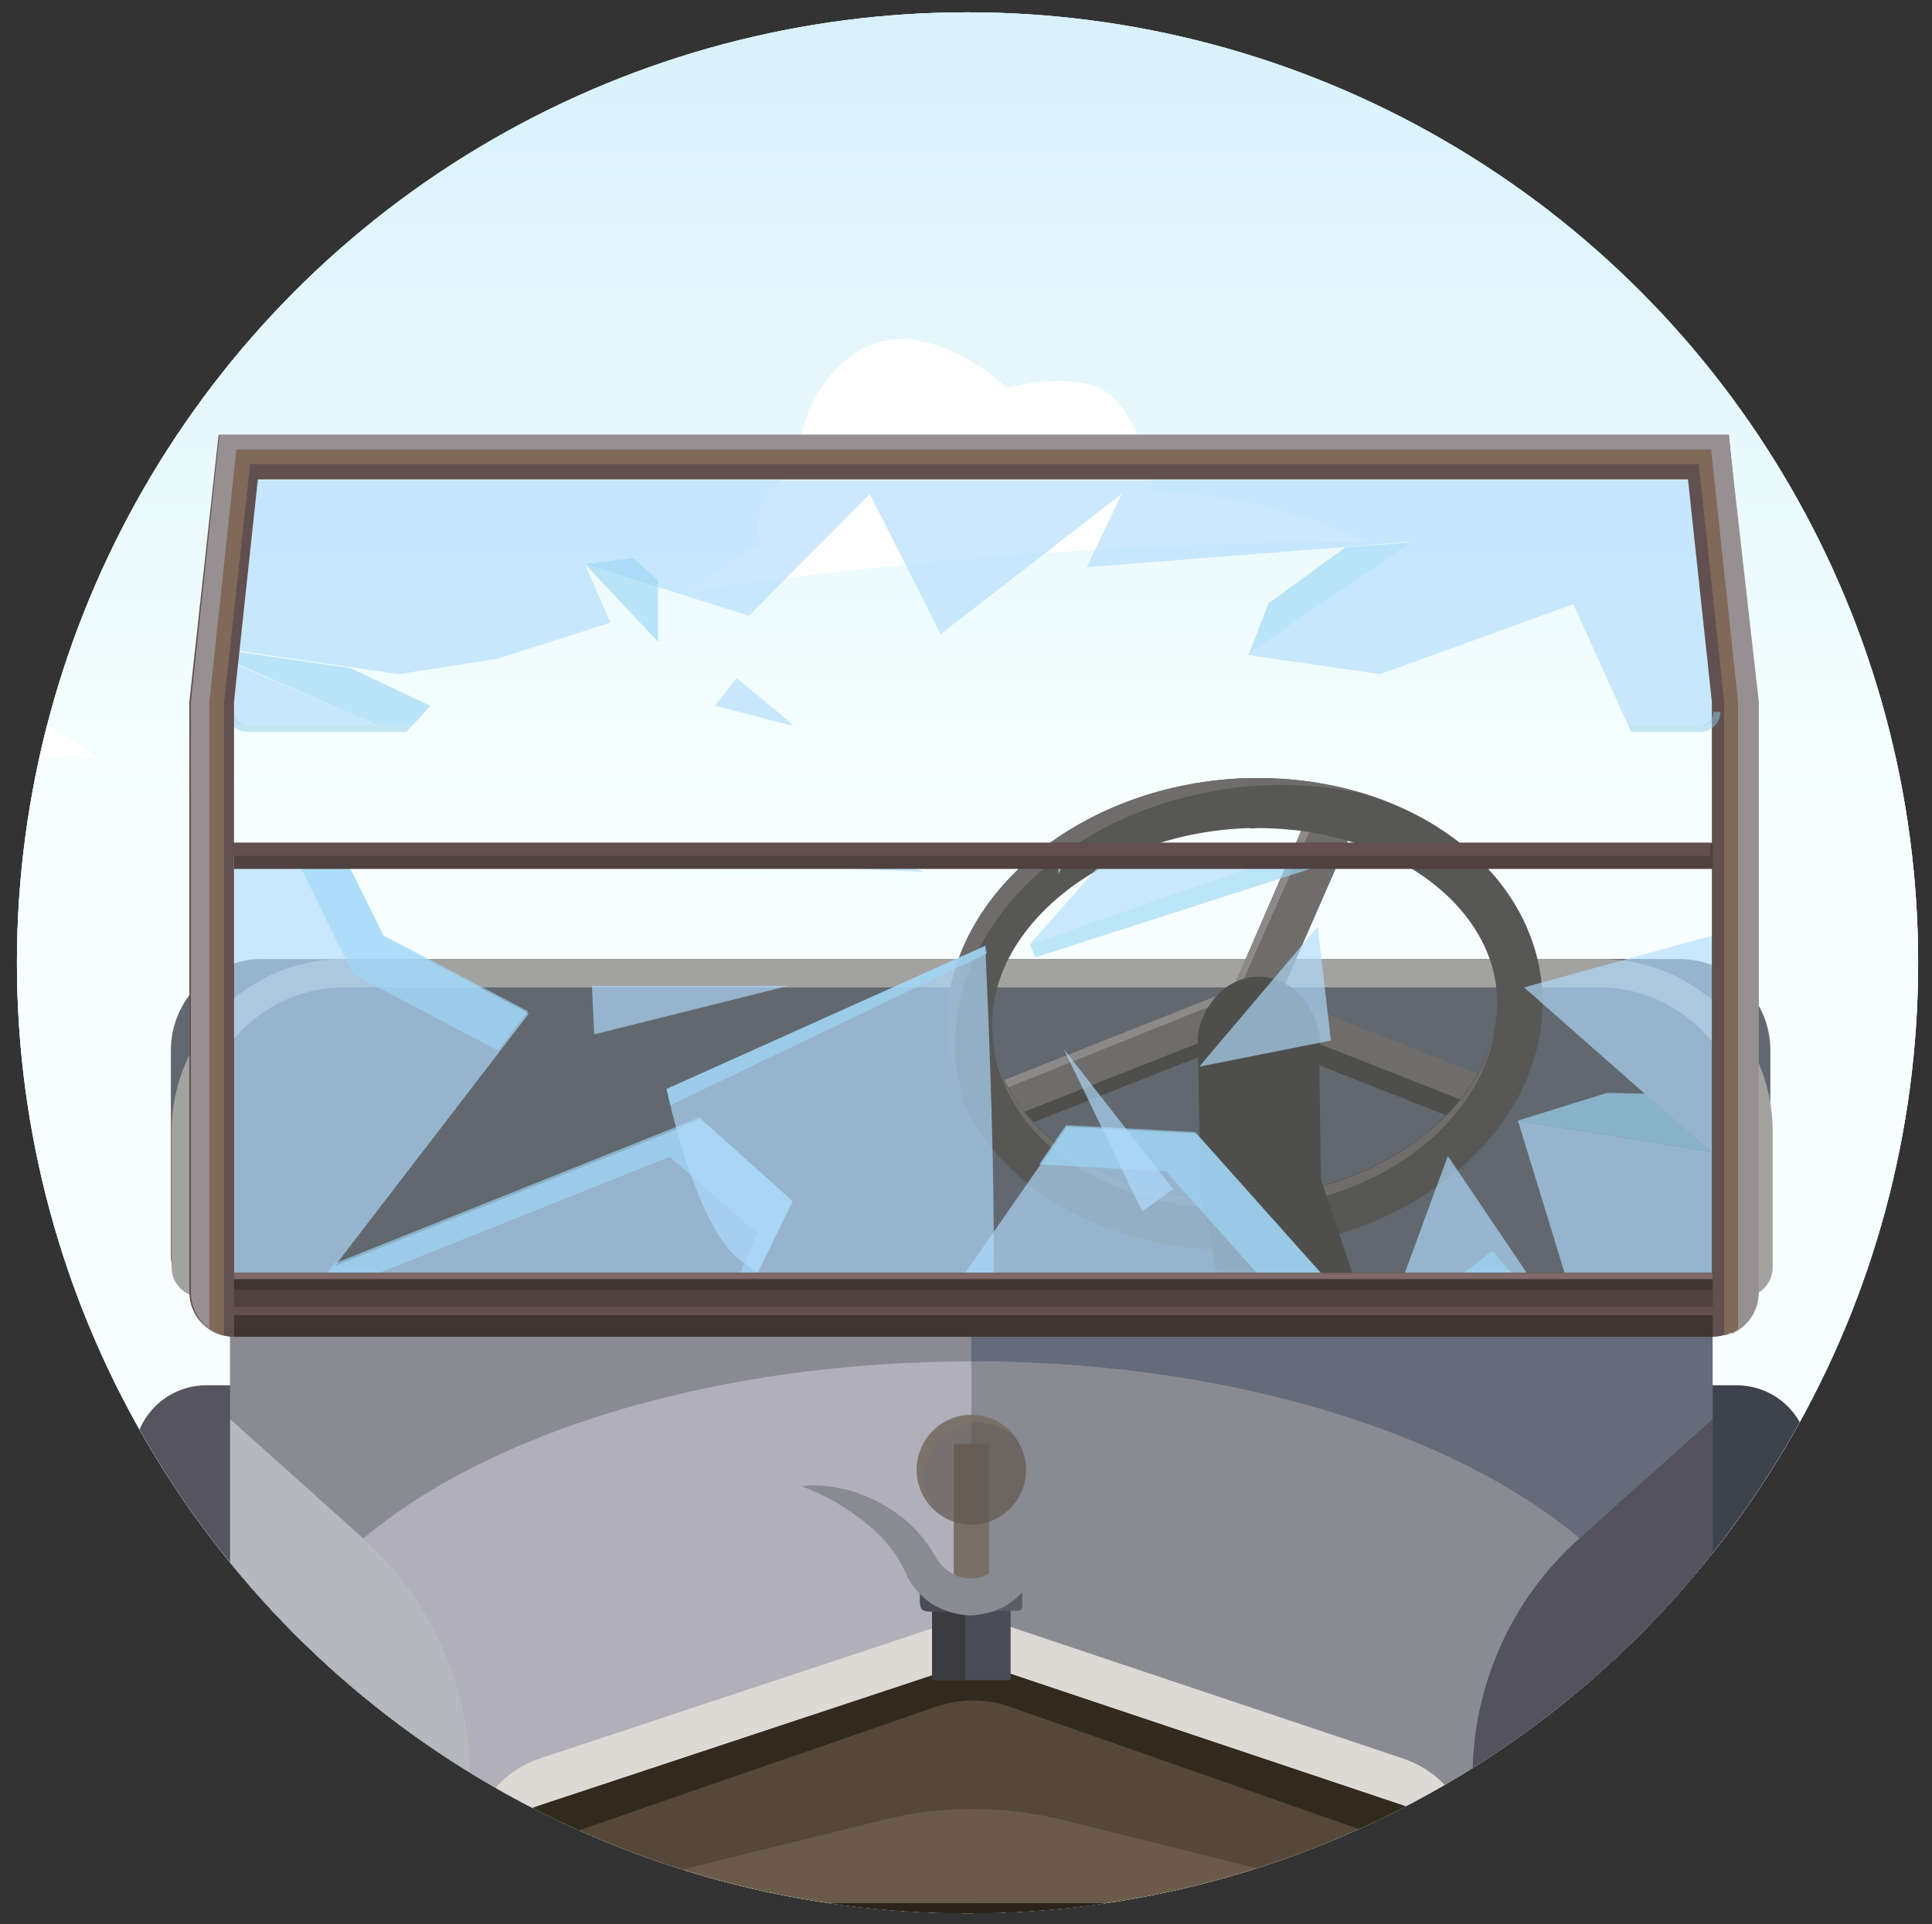 <?xml version="1.0" encoding="utf-8"?>
<!-- Generator: Adobe Illustrator 22.1.0, SVG Export Plug-In . SVG Version: 6.00 Build 0)  -->
<svg version="1.1" id="Layer_1" xmlns="http://www.w3.org/2000/svg" xmlns:xlink="http://www.w3.org/1999/xlink" x="0px" y="0px"
	 viewBox="0 0 251 250" style="enable-background:new 0 0 251 250;" xml:space="preserve">
<rect x="0" y="0" width="251" height="250" fill="#333333" stroke="none"/>
<style type="text/css">
	.st0{fill:#FFFFFF;}
	.st1{clip-path:url(#SVGID_2_);}
	.st2{fill:#A9DFF5;}
	.st3{fill:url(#SVGID_3_);}
	.st4{fill:#44A2B5;}
	.st5{fill:#4087AB;}
	.st6{fill:#64751F;}
	.st7{fill:#E8E151;}
	.st8{fill:#BFC94B;}
	.st9{fill:#C2D943;}
	.st10{fill:#CCE347;}
	.st11{clip-path:url(#SVGID_4_);fill:#8C8280;}
	.st12{fill:#7A7889;}
	.st13{fill:#474A51;}
	.st14{fill:#62616E;}
	.st15{fill:#696876;}
	.st16{fill:#55545F;}
	.st17{fill:#3D424C;}
	.st18{fill:#656B78;}
	.st19{fill:#8A8A92;}
	.st20{fill:#585C63;}
	.st21{fill:#48484A;}
	.st22{opacity:0.5;}
	.st23{fill:#E8E8E8;}
	.st24{fill:#2E2E2E;}
	.st25{fill:#9C9B9B;}
	.st26{fill:#020300;}
	.st27{fill:#271F1D;}
	.st28{opacity:0.6;fill:#F7F7F7;}
	.st29{clip-path:url(#SVGID_5_);}
	.st30{clip-path:url(#SVGID_6_);fill:#D19D63;}
	.st31{opacity:0.2;clip-path:url(#SVGID_6_);}
	.st32{fill:#D19D63;}
	.st33{opacity:0.5;fill:#E8C5A7;}
	.st34{opacity:0.2;fill:#D19D63;}
	.st35{opacity:0.25;fill:#F4D8C3;}
	.st36{fill:none;stroke:#2C241A;stroke-miterlimit:10;}
	.st37{fill:none;stroke:#473C30;stroke-miterlimit:10;}
	.st38{clip-path:url(#SVGID_7_);}
	.st39{clip-path:url(#SVGID_8_);fill:#D19D63;}
	.st40{opacity:0.2;clip-path:url(#SVGID_8_);}
	.st41{opacity:0.5;fill:#D8D6E3;}
	.st42{fill:#53525D;}
	.st43{opacity:0.5;fill:#E5E5EA;}
	.st44{opacity:0.5;fill:#94CDED;}
	.st45{fill:#61686F;}
	.st46{fill:#A2A2A0;}
	.st47{fill:#6E6D6C;}
	.st48{fill:#4E4E4C;}
	.st49{fill:#8C8A89;}
	.st50{fill:#575756;}
	.st51{clip-path:url(#SVGID_9_);}
	.st52{clip-path:url(#SVGID_10_);}
	.st53{opacity:0.66;fill:#B1DCFD;}
	.st54{opacity:0.66;fill:#9ED7F5;}
	.st55{opacity:0.5;fill:#F0FFFE;}
	.st56{clip-path:url(#SVGID_11_);}
	.st57{clip-path:url(#SVGID_12_);}
	.st58{fill:#61504F;}
	.st59{fill:#969092;}
	.st60{fill:#816959;}
	.st61{fill:#403533;}
	.st62{fill:#4F4140;}
	.st63{fill:#806968;}
	.st64{clip-path:url(#SVGID_13_);}
	.st65{fill:#9898A1;}
	.st66{fill:#717278;}
	.st67{fill:none;stroke:#9898A1;stroke-miterlimit:10;}
	.st68{clip-path:url(#SVGID_14_);}
	.st69{fill:#3A2C21;}
	.st70{fill:#DDDAD5;}
	.st71{fill:#0B181C;}
	.st72{fill:#6B5A49;}
	.st73{fill:#55483A;}
	.st74{fill:#322A1F;}
	.st75{fill:none;stroke:#3A2C21;stroke-miterlimit:10;}
	.st76{fill:#2C241A;}
	.st77{fill:#DCD4CF;}
	.st78{opacity:0.71;}
	.st79{fill:#DACBB6;}
	.st80{fill:#4C4C56;}
	.st81{fill:#3A3A3F;}
	.st82{fill:#5C5C63;}
	.st83{fill:#786F66;}
	.st84{opacity:0.71;fill:#5E574F;}
	.st85{opacity:0.71;fill:#7D746A;}
	.st86{fill:none;stroke:#635A53;stroke-width:3;stroke-linecap:round;stroke-miterlimit:10;}
	.st87{fill:#635A53;}
</style>
<g>
	<g>
		<defs>
			<circle id="SVGID_30_" cx="125.7" cy="125.1" r="123.5"/>
		</defs>
		<clipPath id="SVGID_1_">
			<use xlink:href="#SVGID_30_"  style="overflow:visible;"/>
		</clipPath>
	</g>
	<g>
		<circle class="st0" cx="125.7" cy="125.1" r="123.5"/>
	</g>
	<g>
		<defs>
			<circle id="SVGID_32_" cx="125.7" cy="125.1" r="123.5"/>
		</defs>
		<clipPath id="SVGID_2_">
			<use xlink:href="#SVGID_32_"  style="overflow:visible;"/>
		</clipPath>
		<g class="st1">
			<g>
				<rect x="-278.7" y="-90.5" class="st2" width="802.2" height="601.7"/>
				<g>
					<linearGradient id="SVGID_3_" gradientUnits="userSpaceOnUse" x1="130.014" y1="-16.563" x2="130.014" y2="104.205">
						<stop  offset="0" style="stop-color:#D3EEFB"/>
						<stop  offset="1" style="stop-color:#F6FFFD"/>
					</linearGradient>
					<rect x="-249.4" y="-21.9" class="st3" width="758.9" height="522.1"/>
					<path class="st0" d="M-104.6,107.4c0,0,54.7-12.1,117.5-8.7C-0.1,88-17.6,88-17.6,88S-23.4,71.7-38,68.8
						c-14.6-2.9-20.9,13.1-20.9,13.1s-16-5.3-25-0.2c-9,5.1-8,16-8,16S-101.4,103.8-104.6,107.4z"/>
					<path class="st0" d="M250.3,106.8c0,0,61-7.9,119.3,9.1c-15.1-11.4-24.3-14.3-24.3-14.3s3.8-12.1-3.6-19.3
						c-7.4-7.2-19.1-0.9-19.1-0.9s-15-18.6-36.5-11.4c-21.5,7.2-19.2,23.1-19.2,23.1S250.7,93.7,250.3,106.8z"/>
					<path class="st0" d="M89,77c0,0,37.8-6.6,88.7-6.6c-14.9-6.8-27.8-6.6-27.8-6.6s-1.5-9.3-5.8-12.6c-4.2-3.3-13.3-0.8-13.3-0.8
						s-6.9-6.8-14.6-6.3c-7.6,0.5-13.6,10.3-12.1,17.3c-7.3,1.7-5.3,9.1-5.3,9.1L89,77z"/>
					
						<rect x="-278.7" y="189.4" transform="matrix(0.275 -0.962 0.962 0.275 -389.83 -126.421)" class="st4" width="0" height="11.5"/>
					<rect x="-278.7" y="190.4" class="st5" width="0" height="11.5"/>
					<path class="st6" d="M324.2,210.1c-0.1,0.3-0.1,0.7-0.2,1C324.1,210.8,324.2,210.4,324.2,210.1z"/>
					<path class="st6" d="M513.5,181.3c-1.8-1-4,2.1-2.5,3.5c-2.8-0.8-5.4,3.1-3.8,5.4c-2.2-0.1-3.9,2.6-2.9,4.6
						c-0.9-1.5-3.1-2.1-4.5-1.2c0.7-1.5-0.1-3.4-1.3-4.5c-1.2-1.2-2.8-1.8-4.4-2.3c-2.9-1.1-6.8-1.8-8.4,0.9c-0.9-1-2.4-1.1-3.6-0.7
						c-1,0.4-1.8,1.2-2,2.2c-2.6-0.4-5,2.8-3.8,5.2c-1.9-0.9-4.3,1.5-3.5,3.4c-0.6-2.1-3.4-3.2-5.2-2.1c0.9-2.5-1.3-5.7-4-5.6
						c1.6-2.9-1.2-7.2-4.5-6.8c-0.2-3.3-3.2-5.7-6.5-4.9c-1.6,0.4-2.9,1.6-3.5,3.2c-0.8-1.3-2.5-2-4-1.6c-1.5,0.4-2.5,1.9-2.5,3.5
						c-0.7-0.8-1.5-1.7-2.5-2.1c-3.5-1.8-5.3,3.9-6.9,3.6c-4.6-0.7-9.3,3.4-9.3,8c-1.9-1.1-4.4-0.1-5.6,1.7
						c-1.2,1.8-1.4,4.1-1.3,6.2c-2.3-2.3-6.9-1.5-8.3,1.5c0.2-3.5-4.7-6.1-7.5-4c0.3-2.5-1.5-5.1-4-5.6c-2.5-0.5-5.2,1.2-5.9,3.6
						c-1.6-3.6-5.7-5.6-9.5-5.4c-1.9,0.1-4.2,0.6-5.5,2c-0.5,0.5-2.5,5-1.8,5.3c-2.3-1-5.2-0.6-7.1,1c-1.9,1.6-2.9,4.3-2.3,6.8
						c-2.1-3.2-7.7-2.9-9.5,0.5c-0.1-3.1-0.2-6.4-2.3-8.7c-2-2.3-6.6-2.4-7.6,0.5c-2.4-1.7-5.9-1.8-8.3-0.1c-2.4,1.7-3.6,5-2.8,7.8
						c-0.8-2.6-4.6-3.3-6.9-1.8c-2,1.3-3,3.7-3.4,6.1c0,0.3-0.1,0.7-0.2,1c0.1-0.3,0.2-0.7,0.2-1c0.1-2.2-1.6-4.5-3.9-4.6
						c-2.6-0.1-4.8,2.9-3.9,5.3c-1-3-4.1-5.1-7.2-5.1c-3.2,0-6.2,2.2-7.2,5.2c-1-2.6-3.1-5-5.9-5.4c-2.8-0.4-5.9,1.7-5.8,4.5
						c-0.4-1.9-3.3-2.4-4.9-1.2c-1.6,1.2-2.2,3.2-2.6,5.2c-2.3-0.9-5.6-0.9-7.6,0.8c-0.7,0.6-3.5,5.3-2.2,6c-2.3-1.3-5.6,0-6.3,2.5
						c-2.2-1.8-5.6-1.9-7.9-0.2c1.1-3.1,1.5-6.5,0.3-9.6c-1.2-3-4.2-5.5-7.5-5.3c-3.3,0.2-6.1,3.6-5.2,6.8c-0.6-1.7-2.7-2.5-4.5-2
						c-1.7,0.5-3.1,1.9-3.9,3.5c-1.8,3.3-1.7,7.6,0.1,10.9c-0.8-2.3-4-3.4-6.1-2.2c2.2-3.1-0.1-8.2-3.8-8.7c0.3-2.9-1.8-5.8-4.6-6.5
						c-2.8-0.7-6,1.1-7,3.8c-1-1.7-2.1-3.4-3.8-4.3c-1.7-0.9-4.3-0.4-5,1.4c-3.2-1.9-7.8,0.2-9.3,3.6c-1.5,3.4-0.5,7.5,1.5,10.7
						c-1.3-1.6-3.5-2.4-5.6-1.9c-2,0.5-3.7,2.2-4.1,4.2c-1.1-1.3-2.3-2.7-3.9-3.3c-1.6-0.6-3.8-0.2-4.5,1.3
						c-1.9-3.3-7.5-3.5-9.6-0.3c-1.6-2.7-3.9-5.1-6.9-5.9c-1.9-0.5-4.9-0.4-6.1,1.4c-0.6,0.9,0.1,3.3-0.5,3.9
						c-0.3,0.3-10.5-0.8-9.9,1.7c-0.6-2.7-4.3-4.2-6.7-2.7c0.5-3.6,0-7.5-1.9-10.6c-2-3.1-5.5-5.3-9.2-5.1c-3.7,0.2-7.1,3.3-7.3,6.9
						c-2.8-1.7-6.7-1.3-9,1c-2.3,2.3-2.7,6.3-0.9,9c-1.9-1.3-5,0.2-5,2.5c-2.2-1.8-5.5-2-7.9-0.4c-2.3-3.4-7.5-4.2-10.7-1.8
						c-1.8-3-6.4-3.8-9-1.5c-1.4-2.4-3.2-4.8-5.8-5.8c-2.6-1-6.1-0.1-7,2.6c-3.5-4.2-11.1-3.9-14.3,0.5c-2.6-2.8-6.6-4.1-10.4-3.7
						c-2,0.2-7.1,0.9-7.1,3.3c-1.4-0.3-7.6,0.7-7.2,3.2c-0.5-3.1-3.8-5.4-6.9-4.8c2.2-3-0.3-8.1-4-8.3c0.4-2.4-1.1-5.1-3.4-5.9
						c-2.3-0.9-5.2,0-6.5,2.1c-1.5-3.8-7.4-4.7-10-1.6c-2.1-1.2-4.9-1-6.7,0.6c-1.8,1.6-2.5,4.4-1.5,6.6c-0.8-0.4-1.9-0.2-2.5,0.5
						c0.4,2.7,2.4,5.1,5,6c-1.3-0.7-3-0.1-4,1.1c-1,1.1-1.4,2.6-1.8,4c-1.1-1.1-2.7-1.6-4.3-1.4c0.7-2.9-1.3-6.1-4.2-6.8
						c2.2-3,0.9-7.9-2.4-9.4c1.1-3.1-0.4-6.9-3.4-8.4c-2.9-1.5-6.9-0.5-8.8,2.2c-2-1.7-4.8-2.7-7.3-1.9c-2.5,0.8-4.3,3.8-3.2,6.2
						c-2.7-1.4-6.2-1.8-8.5,0.1c-1.9,1.6-1.7,5.1,0.1,6.4c0.4,0.1,0.9,0.3,1.3,0.5c-0.5,0-0.9-0.3-1.3-0.5c-5.3-1.6-12.7,3.5-11,9.5
						c-1.4-5.2-8.4-8.1-13.1-5.3c-0.9-2.6-1.9-5.3-4-7.1c-2-1.8-5.5-2.4-7.4-0.5c-1.5-3.2-5.2-5.2-8.7-4.6c-1.4,0.3-2.8,0.9-4.3,1.1
						c-1.8,0.2-3.7-0.3-5.6,0c-2.7,0.3-5.1,2.3-5.9,4.9c-3.1-0.7-6.6,1.4-7.4,4.4c-1.9-0.4-3.8,0.7-5,2.2c-1.2,1.5-1.8,3.4-2.4,5.2
						c-4-2.7-10.1-1.8-13.1,2c-1.6-3.5-7-4.3-9.6-1.5c-1-4.2-7.4-9.5-11.9-7.2c0.5-2.2,0.1-4.6-1.6-6.2c-1.7-1.6-4.3-2.1-6.4-1.2
						c-0.2-2.1-0.5-4.2-1.7-5.9c-1.2-1.7-3.8-2.5-5.4-1.2c0.7-2.4-0.3-5.2-2.3-6.7c-2-1.5-5-1.5-7.1-0.1c-1.1-2.2-3.6-3.5-6-3.1
						c-2.4,0.4-4.4,2.5-4.7,4.9c-3.9,0.4-6.6,5-5.2,8.6c-2.3-0.5-4.7,1.1-5.6,3.3c-0.9,2.2-0.6,4.7,0.2,6.9
						c-2.9-0.7-5.9,2.3-5.3,5.2c-0.8-2.9-5.1-4.1-7.3-2c0.5-3.1-3.3-5.9-6.1-4.7c0-2,0.1-4.2-0.7-6.1c-0.8-1.9-2.6-3.5-4.7-3.4
						c1.2-2.3,0.5-5.5-1.6-7.1c-2.1-1.6-5.4-1.4-7.3,0.4c-1.1-3-4-5.1-7.2-5.3c-3.1-0.1-6.3,1.8-7.6,4.6c-2.4-3.4-6.7-5-10.8-4.6
						c-2.1,0.2-4.2,0.9-5.9,2.3c-0.5,0.4-3.8,4.1-2.2,4.6c-0.7-0.2-1.5-0.3-2.2-0.3l0,37c3.6,0,7.5-0.7,11.9-0.2
						c12.1,1.4,24.1,3.3,36.2,4.8c27.1,3.3,54.3,5.8,81.5,8.4c31.9,3,63.9,5.9,96,5.1c10-0.3,20.1-0.6,30-2.3
						c9.1-1.5,18.3-0.1,27.6,0.4c21.2,1.2,42.4,1.6,63.7,1.6c42.1-0.1,84.1-2,126.2-4.2c18.7-1,37.4-3.2,56-4.5
						c19.1-1.3,37.3-2.8,56.1-6.5c6.8-1.4,13.6-3.3,20.6-3.6c11.4-0.5,21.9,0.2,33.1,1.4c9.4,1,19.9-3.1,29.5-4.1
						c24.9-2.5,50-0.7,74.9-1.7c15-0.6,30.2-2.3,43.9-8.1c5.3-2.3,10.5-5.3,14.2-9.7c0.3-0.4,0.6-0.8,0.9-1.2v-32.7
						C523.5,175.4,514.2,178.6,513.5,181.3z"/>
					<path class="st6" d="M-53.4,211.1c-0.4-0.2-0.8-0.4-1.3-0.5C-54.3,210.9-53.9,211.1-53.4,211.1z"/>
					<path class="st7" d="M-278.7,223.9c0,1.3,0,2.7,0,4l0,0V223.9L-278.7,223.9z"/>
					<polygon class="st8" points="-317.5,511.1 562.3,511.1 -317.5,511.1 					"/>
					<polygon class="st9" points="-317.5,511.1 562.3,511.1 -317.5,511.1 					"/>
					<path class="st9" d="M391.8,226.9c-75.3,1.9-150.5,9.1-225.9,9.4c-5.5,0-86.1-0.9-123.6,0.4c-33.5,1.1-67.3,2.2-100.7-0.5
						c-30.4-2.4-60.6-7-91.3-6.7c-32.8,0.3-66.7,0.9-99.2,4.9c-22.9,2.9-45.6,6.7-68.5,6.9l0,269.8l879.7,0v-284
						C505.8,221.7,447.6,225.5,391.8,226.9z"/>
					<rect x="-317.5" y="511.1" class="st10" width="57.3" height="0"/>
					<polygon class="st10" points="-317.5,381.7 -317.5,511.1 -317.5,381.7 					"/>
					<rect x="-152.1" y="511.1" class="st10" width="91.2" height="0"/>
					<rect x="28.4" y="511.1" class="st10" width="95.5" height="0"/>
					<polygon class="st10" points="340.1,511.1 430.1,511.1 340.1,511.1 					"/>
					<polygon class="st10" points="501,511.1 562.3,511.1 501,511.1 					"/>
					<rect x="204.2" y="511.1" class="st10" width="76.1" height="0"/>
					<g>
						<defs>
							<path id="SVGID_35_" d="M391.8,226.9c-75.3,1.9-150.5,9.1-225.9,9.4c-5.5,0-86.1-0.9-123.6,0.4c-33.5,1.1-67.3,2.2-100.7-0.5
								c-30.4-2.4-60.6-7-91.3-6.7c-32.8,0.3-66.7,0.9-99.2,4.9c-22.9,2.9-45.6,6.7-68.5,6.9l0,269.8l879.7,0v-284
								C505.8,221.7,447.6,225.5,391.8,226.9z"/>
						</defs>
						<clipPath id="SVGID_4_">
							<use xlink:href="#SVGID_35_"  style="overflow:visible;"/>
						</clipPath>
						<polygon class="st11" points="475.8,511.1 -223.4,511.1 24.8,231.8 227.6,231.8 						"/>
					</g>
				</g>
			</g>
			<g>
				<g>
					<g>
						<g>
							<polygon class="st12" points="235,265.1 265.2,310.9 265.2,321.3 -12.8,321.3 -12.8,310.9 17.4,265.1 							"/>
							<polygon class="st13" points="235,265.1 126.2,265.1 126.2,321.3 265.2,321.3 265.2,310.9 							"/>
							<polygon class="st14" points="265.2,310.9 228.5,310.9 206.6,265.1 235,265.1 							"/>
							<polygon class="st15" points="-12.8,310.9 23.9,310.9 45.8,265.1 17.4,265.1 							"/>
							<path class="st16" d="M45.8,180h-19c-5.2,0-9.4,4.2-9.4,9.4v75.8h28.4V180z"/>
							<path class="st17" d="M225.6,180h-19v85.1H235v-75.8C235,184.2,230.8,180,225.6,180z"/>
							<polygon class="st18" points="222.5,235.1 182.6,330.6 69.8,330.6 29.9,235.1 29.9,165.4 222.5,165.4 							"/>
							<polygon class="st19" points="126.2,165.4 29.9,165.4 29.9,235.1 69.8,330.6 126.2,330.6 							"/>
							<path class="st13" d="M195.1,320.5c-14.3-13.6-39.8-22.7-68.9-22.7c-29.1,0-54.6,9.1-68.9,22.7
								c-50-33.4-88.7-47.9-117.2-22.8v34.5c32.6-28.8,62.5,0,123.4,44l0,0c14.9,10.7,37.4,17.5,62.6,17.5
								c25.2,0,47.8-6.8,62.6-17.5l0,0c61-44,90.9-72.7,123.4-44v-34.5C283.8,272.6,245.1,287.1,195.1,320.5z"/>
							<path class="st17" d="M33,353.8c9.3,6.8,19.4,14.3,30.6,22.4l0,0c14.9,10.7,37.4,17.5,62.6,17.5c25.2,0,47.8-6.8,62.6-17.5
								l0,0c11.2-8.1,21.3-15.6,30.6-22.4H33z"/>
							<path class="st20" d="M312.3,297.7c-12.5-11-26.9-14.4-43.4-11.9l13.4,35c10.4-0.7,20.1,2.7,30,11.4V297.7z"/>
							<path class="st17" d="M-58.5,297.7c12.5-11,26.9-14.4,43.4-11.9l-13.4,35c-10.4-0.7-20.1,2.7-30,11.4V297.7z"/>
							<path class="st19" d="M312.3,332.2"/>
							<g>
								<g>
									<path class="st21" d="M-63.4,499.5c0,7.4-6,13.4-13.4,13.4h-13.9c-7.4,0-13.4-6-13.4-13.4V343.9c0-7.4,6-13.4,13.4-13.4
										h13.9c7.4,0,13.4,6,13.4,13.4V499.5z"/>
								</g>
								<g>
									<g class="st22">
										<g>
											<path class="st23" d="M-67.7,499.5c0,7.4-4.8,13.4-10.6,13.4h-11c-5.9,0-10.6-6-10.6-13.4V343.9
												c0-7.4,4.8-13.4,10.6-13.4h11c5.9,0,10.6,6,10.6,13.4V499.5z"/>
										</g>
									</g>
									<g>
										<path class="st24" d="M-70.3,499.5c0,7.4-4,13.4-8.9,13.4h-9.2c-4.9,0-8.9-6-8.9-13.4V343.9c0-7.4,4-13.4,8.9-13.4h9.2
											c4.9,0,8.9,6,8.9,13.4V499.5z"/>
									</g>
								</g>
								<g>
									<g>
										<path class="st25" d="M-65.7,336.5c0.1,3.4-0.1,6.8-0.2,10.1c-0.6,10.9-0.4,107.6-1.5,118.5c-1.2,11.9-2.8,24.5-7.7,35.5
											c-1.9,4.4-4.6,9.2-8.7,11.9c-0.2,0.1-0.4,0.3-0.6,0.4h7.5c7.4,0,13.4-6,13.4-13.4V343.9
											C-63.4,341.2-64.3,338.6-65.7,336.5z"/>
									</g>
								</g>
								<g>
									<g>
										<path class="st0" d="M-97.5,340.6c3.1-3.2,6.4-4.9,10.5-6.4c3.7-1.4,7.6-1.5,11.4-0.6c-1.5-0.8-3.3-1.3-5.2-1.3h-11.1
											c-5.9,0-10.8,4.8-10.8,10.8v5.5C-101.5,345.5-99.6,342.8-97.5,340.6z"/>
									</g>
								</g>
								<g>
									<g>
										<rect x="-84.5" y="332.2" class="st26" width="1.3" height="178.9"/>
									</g>
									<g>
										<g>
											<g>
												<g>
													<g>
														<g>
															
																<rect x="-89.9" y="424.9" transform="matrix(0.707 -0.707 0.707 0.707 -329.815 62.71)" class="st26" width="1.3" height="9.4"/>
														</g>
														<g>
															
																<rect x="-89.9" y="432.8" transform="matrix(0.707 -0.707 0.707 0.707 -335.451 65.044)" class="st26" width="1.3" height="9.4"/>
														</g>
														<g>
															
																<rect x="-89.9" y="440.8" transform="matrix(0.707 -0.707 0.707 0.707 -341.091 67.381)" class="st26" width="1.3" height="9.4"/>
														</g>
														<g>
															
																<rect x="-89.9" y="448.8" transform="matrix(0.707 -0.707 0.707 0.707 -346.722 69.712)" class="st26" width="1.3" height="9.4"/>
														</g>
														<g>
															
																<rect x="-89.9" y="456.8" transform="matrix(0.707 -0.707 0.707 0.707 -352.357 72.045)" class="st26" width="1.3" height="9.4"/>
														</g>
														<g>
															
																<rect x="-89.9" y="464.7" transform="matrix(0.707 -0.707 0.707 0.707 -357.992 74.379)" class="st26" width="1.3" height="9.4"/>
														</g>
														<g>
															
																<rect x="-89.9" y="472.7" transform="matrix(0.707 -0.707 0.707 0.707 -363.628 76.713)" class="st26" width="1.3" height="9.4"/>
														</g>
														<g>
															
																<rect x="-89.9" y="480.7" transform="matrix(0.707 -0.707 0.707 0.707 -369.263 79.046)" class="st26" width="1.3" height="9.4"/>
														</g>
														<g>
															
																<rect x="-89.9" y="488.6" transform="matrix(0.707 -0.707 0.707 0.707 -374.898 81.38)" class="st26" width="1.3" height="9.4"/>
														</g>
														<g>
															
																<rect x="-89.9" y="496.6" transform="matrix(0.707 -0.707 0.707 0.707 -380.533 83.714)" class="st26" width="1.3" height="9.4"/>
														</g>
													</g>
													<g>
														<g>
															
																<rect x="-83.1" y="428.9" transform="matrix(0.707 -0.707 0.707 0.707 -326.769 70.419)" class="st26" width="9.4" height="1.3"/>
														</g>
														<g>
															
																<rect x="-83.1" y="436.9" transform="matrix(0.707 -0.707 0.707 0.707 -332.462 72.794)" class="st26" width="9.4" height="1.3"/>
														</g>
														<g>
															
																<rect x="-83.1" y="444.8" transform="matrix(0.707 -0.707 0.707 0.707 -338.068 75.108)" class="st26" width="9.4" height="1.3"/>
														</g>
														<g>
															
																<rect x="-83.1" y="452.8" transform="matrix(0.707 -0.707 0.707 0.707 -343.712 77.449)" class="st26" width="9.4" height="1.3"/>
														</g>
														<g>
															
																<rect x="-83.1" y="460.8" transform="matrix(0.707 -0.707 0.707 0.707 -349.343 79.78)" class="st26" width="9.4" height="1.3"/>
														</g>
														<g>
															
																<rect x="-83.1" y="468.7" transform="matrix(0.707 -0.707 0.707 0.707 -354.988 82.121)" class="st26" width="9.4" height="1.3"/>
														</g>
														<g>
															
																<rect x="-83.1" y="476.7" transform="matrix(0.707 -0.707 0.707 0.707 -360.625 84.457)" class="st26" width="9.4" height="1.3"/>
														</g>
														<g>
															
																<rect x="-83.1" y="484.7" transform="matrix(0.707 -0.707 0.707 0.707 -366.256 86.788)" class="st26" width="9.4" height="1.3"/>
														</g>
														<g>
															
																<rect x="-83.1" y="492.7" transform="matrix(0.707 -0.707 0.707 0.707 -371.901 89.129)" class="st26" width="9.4" height="1.3"/>
														</g>
														<g>
															
																<rect x="-83.1" y="500.6" transform="matrix(0.707 -0.707 0.707 0.707 -377.496 91.434)" class="st26" width="9.4" height="1.3"/>
														</g>
														<g>
															
																<rect x="-89.9" y="504.6" transform="matrix(0.707 -0.707 0.707 0.707 -386.118 85.961)" class="st26" width="1.3" height="9.2"/>
														</g>
														<g>
															
																<rect x="-82.9" y="508.5" transform="matrix(0.707 -0.707 0.707 0.707 -383.063 93.795)" class="st26" width="9.2" height="1.3"/>
														</g>
													</g>
													<g>
														<g>
															
																<rect x="-83.1" y="341.4" transform="matrix(0.707 -0.707 0.707 0.707 -264.898 44.785)" class="st26" width="9.4" height="1.3"/>
														</g>
														<g>
															
																<rect x="-83.1" y="349.4" transform="matrix(0.707 -0.707 0.707 0.707 -270.582 47.151)" class="st26" width="9.4" height="1.3"/>
														</g>
														<g>
															
																<rect x="-83.1" y="357.3" transform="matrix(0.707 -0.707 0.707 0.707 -276.193 49.47)" class="st26" width="9.4" height="1.3"/>
														</g>
														<g>
															
																<rect x="-83.1" y="365.3" transform="matrix(0.707 -0.707 0.707 0.707 -281.836 51.809)" class="st26" width="9.4" height="1.3"/>
														</g>
														<g>
															
																<rect x="-83.1" y="373.3" transform="matrix(0.707 -0.707 0.707 0.707 -287.468 54.142)" class="st26" width="9.4" height="1.3"/>
														</g>
														<g>
															
																<rect x="-83.1" y="381.3" transform="matrix(0.707 -0.707 0.707 0.707 -293.111 56.482)" class="st26" width="9.4" height="1.3"/>
														</g>
														<g>
															
																<rect x="-83.1" y="389.2" transform="matrix(0.707 -0.707 0.707 0.707 -298.749 58.818)" class="st26" width="9.4" height="1.3"/>
														</g>
														<g>
															
																<rect x="-83.1" y="397.2" transform="matrix(0.707 -0.707 0.707 0.707 -304.381 61.15)" class="st26" width="9.4" height="1.3"/>
														</g>
														<g>
															
																<rect x="-83.1" y="405.2" transform="matrix(0.707 -0.707 0.707 0.707 -310.024 63.49)" class="st26" width="9.4" height="1.3"/>
														</g>
														<g>
															
																<rect x="-83.1" y="413.1" transform="matrix(0.707 -0.707 0.707 0.707 -315.626 65.801)" class="st26" width="9.4" height="1.3"/>
														</g>
													</g>
													<g>
														<g>
															
																<rect x="-89.9" y="337.4" transform="matrix(0.707 -0.707 0.707 0.707 -267.956 37.091)" class="st26" width="1.3" height="9.4"/>
														</g>
														<g>
															
																<rect x="-89.9" y="345.4" transform="matrix(0.707 -0.707 0.707 0.707 -273.543 39.396)" class="st26" width="1.3" height="9.4"/>
														</g>
														<g>
															
																<rect x="-89.9" y="353.3" transform="matrix(0.707 -0.707 0.707 0.707 -279.204 41.745)" class="st26" width="1.3" height="9.4"/>
														</g>
														<g>
															
																<rect x="-89.9" y="361.3" transform="matrix(0.707 -0.707 0.707 0.707 -284.834 44.075)" class="st26" width="1.3" height="9.4"/>
														</g>
														<g>
															
																<rect x="-89.9" y="369.3" transform="matrix(0.707 -0.707 0.707 0.707 -290.474 46.411)" class="st26" width="1.3" height="9.4"/>
														</g>
														<g>
															
																<rect x="-89.9" y="377.2" transform="matrix(0.707 -0.707 0.707 0.707 -296.103 48.741)" class="st26" width="1.3" height="9.4"/>
														</g>
														<g>
															
																<rect x="-89.9" y="385.2" transform="matrix(0.707 -0.707 0.707 0.707 -301.738 51.074)" class="st26" width="1.3" height="9.4"/>
														</g>
														<g>
															
																<rect x="-89.9" y="393.2" transform="matrix(0.707 -0.707 0.707 0.707 -307.379 53.411)" class="st26" width="1.3" height="9.4"/>
														</g>
														<g>
															
																<rect x="-89.9" y="401.2" transform="matrix(0.707 -0.707 0.707 0.707 -313.007 55.741)" class="st26" width="1.3" height="9.4"/>
														</g>
														<g>
															
																<rect x="-89.9" y="409.1" transform="matrix(0.707 -0.707 0.707 0.707 -318.679 58.097)" class="st26" width="1.3" height="9.4"/>
														</g>
														<g>
															
																<rect x="-89.9" y="417.1" transform="matrix(0.707 -0.707 0.707 0.707 -324.277 60.407)" class="st26" width="1.3" height="9.4"/>
														</g>
													</g>
												</g>
											</g>
											<g>
												
													<rect x="-83.1" y="421.1" transform="matrix(0.707 -0.707 0.707 0.707 -321.3 68.162)" class="st26" width="9.4" height="1.3"/>
											</g>
										</g>
										<g>
											<polygon class="st26" points="-81.2,337.9 -82.2,336.9 -76,330.8 -74.6,331.3 											"/>
										</g>
										<g>
											<polygon class="st26" points="-86.4,337.9 -85.4,336.9 -91.6,330.8 -93,331.3 											"/>
										</g>
									</g>
								</g>
							</g>
							<g>
								<g>
									<path class="st21" d="M357.8,499.5c0,7.4-6,13.4-13.4,13.4h-13.9c-7.4,0-13.4-6-13.4-13.4V343.9c0-7.4,6-13.4,13.4-13.4
										h13.9c7.4,0,13.4,6,13.4,13.4V499.5z"/>
								</g>
								<g>
									<g class="st22">
										<g>
											<path class="st23" d="M353.6,499.5c0,7.4-4.8,13.4-10.6,13.4h-11c-5.9,0-10.6-6-10.6-13.4V343.9
												c0-7.4,4.8-13.4,10.6-13.4h11c5.9,0,10.6,6,10.6,13.4V499.5z"/>
										</g>
									</g>
									<g>
										<path class="st24" d="M351,499.5c0,7.4-4,13.4-8.9,13.4h-9.2c-4.9,0-8.9-6-8.9-13.4V343.9c0-7.4,4-13.4,8.9-13.4h9.2
											c4.9,0,8.9,6,8.9,13.4V499.5z"/>
									</g>
								</g>
								<g>
									<g>
										<path class="st25" d="M355.6,336.5c0.1,3.4-0.1,6.8-0.2,10.1c-0.6,10.9-0.4,107.6-1.5,118.5c-1.2,11.9-2.8,24.5-7.7,35.5
											c-1.9,4.4-4.6,9.2-8.7,11.9c-0.2,0.1-0.4,0.3-0.6,0.4h7.5c7.4,0,13.4-6,13.4-13.4V343.9
											C357.8,341.2,357,338.6,355.6,336.5z"/>
									</g>
								</g>
								<g>
									<g>
										<path class="st0" d="M323.7,340.6c3.1-3.2,6.4-4.9,10.5-6.4c3.7-1.4,7.6-1.5,11.4-0.6c-1.5-0.8-3.3-1.3-5.2-1.3h-11.1
											c-5.9,0-10.8,4.8-10.8,10.8v5.5C319.8,345.5,321.6,342.8,323.7,340.6z"/>
									</g>
								</g>
								<g>
									<g>
										<rect x="336.8" y="332.2" class="st26" width="1.3" height="178.9"/>
									</g>
									<g>
										<g>
											<g>
												<g>
													<g>
														<g>
															
																<rect x="331.4" y="424.9" transform="matrix(0.707 -0.707 0.707 0.707 -206.472 360.549)" class="st26" width="1.3" height="9.4"/>
														</g>
														<g>
															
																<rect x="331.4" y="432.8" transform="matrix(0.707 -0.707 0.707 0.707 -212.107 362.883)" class="st26" width="1.3" height="9.4"/>
														</g>
														<g>
															
																<rect x="331.4" y="440.8" transform="matrix(0.707 -0.707 0.707 0.707 -217.743 365.223)" class="st26" width="1.3" height="9.4"/>
														</g>
														<g>
															
																<rect x="331.4" y="448.8" transform="matrix(0.707 -0.707 0.707 0.707 -223.378 367.551)" class="st26" width="1.3" height="9.4"/>
														</g>
														<g>
															
																<rect x="331.4" y="456.8" transform="matrix(0.707 -0.707 0.707 0.707 -229.013 369.884)" class="st26" width="1.3" height="9.4"/>
														</g>
														<g>
															
																<rect x="331.4" y="464.7" transform="matrix(0.707 -0.707 0.707 0.707 -234.648 372.218)" class="st26" width="1.3" height="9.4"/>
														</g>
														<g>
															
																<rect x="331.4" y="472.7" transform="matrix(0.707 -0.707 0.707 0.707 -240.284 374.553)" class="st26" width="1.3" height="9.4"/>
														</g>
														<g>
															
																<rect x="331.4" y="480.7" transform="matrix(0.707 -0.707 0.707 0.707 -245.919 376.885)" class="st26" width="1.3" height="9.4"/>
														</g>
														<g>
															
																<rect x="331.4" y="488.6" transform="matrix(0.707 -0.707 0.707 0.707 -251.554 379.219)" class="st26" width="1.3" height="9.4"/>
														</g>
														<g>
															
																<rect x="331.4" y="496.6" transform="matrix(0.707 -0.707 0.707 0.707 -257.19 381.553)" class="st26" width="1.3" height="9.4"/>
														</g>
													</g>
													<g>
														<g>
															
																<rect x="338.2" y="428.9" transform="matrix(0.707 -0.707 0.707 0.707 -203.331 368.353)" class="st26" width="9.4" height="1.3"/>
														</g>
														<g>
															
																<rect x="338.2" y="436.9" transform="matrix(0.707 -0.707 0.707 0.707 -208.978 370.773)" class="st26" width="9.4" height="1.3"/>
														</g>
														<g>
															
																<rect x="338.2" y="444.8" transform="matrix(0.707 -0.707 0.707 0.707 -214.61 373.062)" class="st26" width="9.4" height="1.3"/>
														</g>
														<g>
															
																<rect x="338.2" y="452.8" transform="matrix(0.707 -0.707 0.707 0.707 -220.249 375.408)" class="st26" width="9.4" height="1.3"/>
														</g>
														<g>
															
																<rect x="338.2" y="460.8" transform="matrix(0.707 -0.707 0.707 0.707 -225.885 377.734)" class="st26" width="9.4" height="1.3"/>
														</g>
														<g>
															
																<rect x="338.2" y="468.7" transform="matrix(0.707 -0.707 0.707 0.707 -231.524 380.08)" class="st26" width="9.4" height="1.3"/>
														</g>
														<g>
															
																<rect x="338.2" y="476.7" transform="matrix(0.707 -0.707 0.707 0.707 -237.162 382.416)" class="st26" width="9.4" height="1.3"/>
														</g>
														<g>
															
																<rect x="338.2" y="484.7" transform="matrix(0.707 -0.707 0.707 0.707 -242.798 384.742)" class="st26" width="9.4" height="1.3"/>
														</g>
														<g>
															
																<rect x="338.2" y="492.7" transform="matrix(0.707 -0.707 0.707 0.707 -248.437 387.088)" class="st26" width="9.4" height="1.3"/>
														</g>
														<g>
															
																<rect x="338.2" y="500.6" transform="matrix(0.707 -0.707 0.707 0.707 -254.063 389.362)" class="st26" width="9.4" height="1.3"/>
														</g>
														<g>
															
																<rect x="331.3" y="504.6" transform="matrix(0.707 -0.707 0.707 0.707 -262.789 383.784)" class="st26" width="1.3" height="9.2"/>
														</g>
														<g>
															
																<rect x="338.3" y="508.5" transform="matrix(0.707 -0.707 0.707 0.707 -259.63 391.723)" class="st26" width="9.2" height="1.3"/>
														</g>
													</g>
													<g>
														<g>
															
																<rect x="338.2" y="341.4" transform="matrix(0.707 -0.707 0.707 0.707 -141.46 342.719)" class="st26" width="9.4" height="1.3"/>
														</g>
														<g>
															
																<rect x="338.2" y="349.4" transform="matrix(0.707 -0.707 0.707 0.707 -147.098 345.13)" class="st26" width="9.4" height="1.3"/>
														</g>
														<g>
															
																<rect x="338.2" y="357.3" transform="matrix(0.707 -0.707 0.707 0.707 -152.735 347.424)" class="st26" width="9.4" height="1.3"/>
														</g>
														<g>
															
																<rect x="338.2" y="365.3" transform="matrix(0.707 -0.707 0.707 0.707 -158.373 349.768)" class="st26" width="9.4" height="1.3"/>
														</g>
														<g>
															
																<rect x="338.2" y="373.3" transform="matrix(0.707 -0.707 0.707 0.707 -164.01 352.096)" class="st26" width="9.4" height="1.3"/>
														</g>
														<g>
															
																<rect x="338.2" y="381.3" transform="matrix(0.707 -0.707 0.707 0.707 -169.648 354.44)" class="st26" width="9.4" height="1.3"/>
														</g>
														<g>
															
																<rect x="338.2" y="389.2" transform="matrix(0.707 -0.707 0.707 0.707 -175.286 356.776)" class="st26" width="9.4" height="1.3"/>
														</g>
														<g>
															
																<rect x="338.2" y="397.2" transform="matrix(0.707 -0.707 0.707 0.707 -180.923 359.103)" class="st26" width="9.4" height="1.3"/>
														</g>
														<g>
															
																<rect x="338.2" y="405.2" transform="matrix(0.707 -0.707 0.707 0.707 -186.561 361.448)" class="st26" width="9.4" height="1.3"/>
														</g>
														<g>
															
																<rect x="338.2" y="413.1" transform="matrix(0.707 -0.707 0.707 0.707 -192.193 363.729)" class="st26" width="9.4" height="1.3"/>
														</g>
													</g>
													<g>
														<g>
															
																<rect x="331.4" y="337.4" transform="matrix(0.707 -0.707 0.707 0.707 -144.62 334.922)" class="st26" width="1.3" height="9.4"/>
														</g>
														<g>
															
																<rect x="331.4" y="345.4" transform="matrix(0.707 -0.707 0.707 0.707 -150.253 337.181)" class="st26" width="1.3" height="9.4"/>
														</g>
														<g>
															
																<rect x="331.4" y="353.3" transform="matrix(0.707 -0.707 0.707 0.707 -155.889 339.556)" class="st26" width="1.3" height="9.4"/>
														</g>
														<g>
															
																<rect x="331.4" y="361.3" transform="matrix(0.707 -0.707 0.707 0.707 -161.524 341.88)" class="st26" width="1.3" height="9.4"/>
														</g>
														<g>
															
																<rect x="331.4" y="369.3" transform="matrix(0.707 -0.707 0.707 0.707 -167.159 344.222)" class="st26" width="1.3" height="9.4"/>
														</g>
														<g>
															
																<rect x="331.4" y="377.2" transform="matrix(0.707 -0.707 0.707 0.707 -172.793 346.547)" class="st26" width="1.3" height="9.4"/>
														</g>
														<g>
															
																<rect x="331.4" y="385.2" transform="matrix(0.707 -0.707 0.707 0.707 -178.428 348.88)" class="st26" width="1.3" height="9.4"/>
														</g>
														<g>
															
																<rect x="331.4" y="393.2" transform="matrix(0.707 -0.707 0.707 0.707 -184.063 351.222)" class="st26" width="1.3" height="9.4"/>
														</g>
														<g>
															
																<rect x="331.4" y="401.2" transform="matrix(0.707 -0.707 0.707 0.707 -189.697 353.546)" class="st26" width="1.3" height="9.4"/>
														</g>
														<g>
															
																<rect x="331.4" y="409.1" transform="matrix(0.707 -0.707 0.707 0.707 -195.338 355.933)" class="st26" width="1.3" height="9.4"/>
														</g>
														<g>
															
																<rect x="331.4" y="417.1" transform="matrix(0.707 -0.707 0.707 0.707 -200.967 358.212)" class="st26" width="1.3" height="9.4"/>
														</g>
													</g>
												</g>
											</g>
											<g>
												
													<rect x="338.2" y="421.1" transform="matrix(0.707 -0.707 0.707 0.707 -197.836 366.12)" class="st26" width="9.4" height="1.3"/>
											</g>
										</g>
										<g>
											<polygon class="st26" points="340,337.9 339.1,336.9 345.2,330.8 346.7,331.3 											"/>
										</g>
										<g>
											<polygon class="st26" points="334.9,337.9 335.9,336.9 329.7,330.8 328.3,331.3 											"/>
										</g>
									</g>
								</g>
							</g>
							<rect x="-63.4" y="415.5" class="st27" width="392.7" height="10.5"/>
							<polygon class="st27" points="256.6,404.5 132.9,397 9.2,404.5 9.2,397.9 132.9,390.4 256.6,397.9 							"/>
							<rect x="9.2" y="397.9" class="st27" width="3.6" height="17.6"/>
							<rect x="17.9" y="397.9" class="st27" width="6.3" height="17.6"/>
							<rect x="231.4" y="397.9" class="st27" width="6.3" height="17.6"/>
							<rect x="253" y="397.9" class="st27" width="3.6" height="17.6"/>
							<rect x="222.2" y="397.9" class="st27" width="3.6" height="17.6"/>
							<rect x="29.9" y="397.9" class="st27" width="3.6" height="17.6"/>
							<polygon class="st27" points="50.2,415.5 37.2,415.5 74.2,379.9 87.2,379.9 							"/>
							<polygon class="st27" points="205.5,415.5 218.4,415.5 181.5,379.9 168.5,379.9 							"/>
							<g>
								<g>
									<g>
										<ellipse class="st28" cx="29.3" cy="316.5" rx="28.1" ry="29"/>
										<g>
											<defs>
												<ellipse id="SVGID_37_" cx="29.3" cy="316.5" rx="28.1" ry="29"/>
											</defs>
											<clipPath id="SVGID_5_">
												<use xlink:href="#SVGID_37_"  style="overflow:visible;"/>
											</clipPath>
											<g class="st29">
												<g>
													<defs>
														<path id="SVGID_39_" d="M60,317.6c0,17.9-13.7,32.3-30.7,32.3c-17,0-30.7-14.5-30.7-32.3c0-17.9,13.7-32.3,30.7-32.3
															C46.2,285.2,60,299.7,60,317.6z"/>
													</defs>
													<clipPath id="SVGID_6_">
														<use xlink:href="#SVGID_39_"  style="overflow:visible;"/>
													</clipPath>
													<path class="st30" d="M60,317.6c0,17.9-13.7,32.3-30.7,32.3c-17,0-30.7-14.5-30.7-32.3c0-17.9,13.7-32.3,30.7-32.3
														C46.2,285.2,60,299.7,60,317.6z"/>
													<g class="st31">
														<rect x="0.1" y="283.6" class="st32" width="0.8" height="67.5"/>
														<rect x="3.3" y="283.6" class="st32" width="0.8" height="67.5"/>
														<rect x="6.5" y="283.6" class="st32" width="0.8" height="67.5"/>
														<rect x="9.7" y="283.6" class="st32" width="0.8" height="67.5"/>
														<rect x="12.9" y="283.6" class="st32" width="0.8" height="67.5"/>
														<rect x="16.1" y="283.6" class="st32" width="0.8" height="67.5"/>
														<rect x="19.3" y="283.6" class="st32" width="0.8" height="67.5"/>
														<rect x="22.5" y="283.6" class="st32" width="0.8" height="67.5"/>
														<rect x="25.7" y="283.6" class="st32" width="0.8" height="67.5"/>
														<rect x="28.9" y="283.6" class="st32" width="0.8" height="67.5"/>
														<rect x="32.1" y="283.6" class="st32" width="0.8" height="67.5"/>
														<rect x="35.3" y="283.6" class="st32" width="0.8" height="67.5"/>
														<rect x="38.5" y="283.6" class="st32" width="0.8" height="67.5"/>
														<rect x="41.7" y="283.6" class="st32" width="0.8" height="67.5"/>
														<rect x="44.9" y="283.6" class="st32" width="0.8" height="67.5"/>
														<rect x="48.1" y="283.6" class="st32" width="0.8" height="67.5"/>
														<rect x="51.3" y="283.6" class="st32" width="0.8" height="67.5"/>
														<rect x="54.5" y="283.6" class="st32" width="0.8" height="67.5"/>
														<rect x="57.7" y="283.6" class="st32" width="0.8" height="67.5"/>
													</g>
												</g>
												<path class="st33" d="M8.3,335.1c0,0,26.4,26.9,41.9,0C50.2,335.1,38.7,349.1,8.3,335.1z"/>
												<path class="st34" d="M-1.2,312c0,0,9.7-37.4,47.4-22.8c0,0,17.4,13.5,12.8,35.1c0,0-3.5-5.2-18.8-6.7
													C30.9,316.6,3.4,335.1-1.2,312z"/>
												<path class="st35" d="M57.9,323.1c0,0-45.9,16.8-57.2-5.2C0.7,317.9,18.2,313.1,57.9,323.1z"/>
												<path class="st35" d="M10.5,311.9c0,0,1.2-10.7,9.2-13.4c0,0,12.1,5.3,28.3,14.8L10.5,311.9z"/>
											</g>
										</g>
									</g>
									<g>
										<circle class="st36" cx="29.3" cy="316.5" r="28.8"/>
										<circle class="st37" cx="29.3" cy="316.5" r="27.4"/>
									</g>
								</g>
								<g>
									<g>
										<ellipse class="st28" cx="223.1" cy="316.5" rx="28.1" ry="29"/>
										<g>
											<defs>
												<ellipse id="SVGID_41_" cx="223.1" cy="316.5" rx="28.1" ry="29"/>
											</defs>
											<clipPath id="SVGID_7_">
												<use xlink:href="#SVGID_41_"  style="overflow:visible;"/>
											</clipPath>
											<g class="st38">
												<g>
													<defs>
														<path id="SVGID_43_" d="M253.8,317.6c0,17.9-13.7,32.3-30.7,32.3c-17,0-30.7-14.5-30.7-32.3
															c0-17.9,13.7-32.3,30.7-32.3C240.1,285.2,253.8,299.7,253.8,317.6z"/>
													</defs>
													<clipPath id="SVGID_8_">
														<use xlink:href="#SVGID_43_"  style="overflow:visible;"/>
													</clipPath>
													<path class="st39" d="M253.8,317.6c0,17.9-13.7,32.3-30.7,32.3c-17,0-30.7-14.5-30.7-32.3c0-17.9,13.7-32.3,30.7-32.3
														C240.1,285.2,253.8,299.7,253.8,317.6z"/>
													<g class="st40">
														<rect x="193.9" y="283.6" class="st32" width="0.8" height="67.5"/>
														<rect x="197.1" y="283.6" class="st32" width="0.8" height="67.5"/>
														<rect x="200.3" y="283.6" class="st32" width="0.8" height="67.5"/>
														<rect x="203.5" y="283.6" class="st32" width="0.8" height="67.5"/>
														<rect x="206.7" y="283.6" class="st32" width="0.8" height="67.5"/>
														<rect x="209.9" y="283.6" class="st32" width="0.8" height="67.5"/>
														<rect x="213.1" y="283.6" class="st32" width="0.8" height="67.5"/>
														<rect x="216.3" y="283.6" class="st32" width="0.8" height="67.5"/>
														<rect x="219.5" y="283.6" class="st32" width="0.8" height="67.5"/>
														<rect x="222.7" y="283.6" class="st32" width="0.8" height="67.5"/>
														<rect x="225.9" y="283.6" class="st32" width="0.8" height="67.5"/>
														<rect x="229.1" y="283.6" class="st32" width="0.8" height="67.5"/>
														<rect x="232.3" y="283.6" class="st32" width="0.8" height="67.5"/>
														<rect x="235.5" y="283.6" class="st32" width="0.8" height="67.5"/>
														<rect x="238.7" y="283.6" class="st32" width="0.8" height="67.5"/>
														<rect x="241.9" y="283.6" class="st32" width="0.8" height="67.5"/>
														<rect x="245.1" y="283.6" class="st32" width="0.8" height="67.5"/>
														<rect x="248.3" y="283.6" class="st32" width="0.8" height="67.5"/>
														<rect x="251.5" y="283.6" class="st32" width="0.8" height="67.5"/>
													</g>
												</g>
												<path class="st33" d="M202.2,335.1c0,0,26.4,26.9,41.9,0C244.1,335.1,232.6,349.1,202.2,335.1z"/>
												<path class="st34" d="M192.6,312c0,0,9.7-37.4,47.4-22.8c0,0,17.4,13.5,12.8,35.1c0,0-3.5-5.2-18.8-6.7
													C224.8,316.6,197.2,335.1,192.6,312z"/>
												<path class="st35" d="M251.7,323.1c0,0-45.9,16.8-57.2-5.2C194.5,317.9,212,313.1,251.7,323.1z"/>
												<path class="st35" d="M204.4,311.9c0,0,1.2-10.7,9.2-13.4c0,0,12.1,5.3,28.3,14.8L204.4,311.9z"/>
											</g>
										</g>
									</g>
									<circle class="st36" cx="223.1" cy="316.5" r="28.8"/>
									<circle class="st37" cx="223.1" cy="316.5" r="27.4"/>
								</g>
							</g>
							<g>
								<path class="st41" d="M126.2,274.4c25.4,0,48.4-5.3,65.2-14l-0.1-29.4c0-11.9,5-23.2,13.9-31.1l0,0
									c-16.4-13.8-45.7-23-79-23s-62.6,9.2-79,23l0,0c8.9,7.9,13.9,19.2,13.9,31.1L61,260.4C77.8,269,100.8,274.4,126.2,274.4z"/>
								<path class="st19" d="M205.2,199.9c-16.4-13.8-45.7-23-79-23v97.5c25.4,0,48.4-5.3,65.2-14l-0.1-29.4
									C191.3,219.1,196.3,207.8,205.2,199.9L205.2,199.9z"/>
								<g>
									<path class="st42" d="M191.4,297.8l31.1-94.5v-18.9l-17.3,15.5c-8.9,7.9-13.9,19.2-13.9,31.1L191.4,297.8z"/>
								</g>
								<path class="st43" d="M61,297.8l-31.1-94.5l0-18.9l17.3,15.5c8.9,7.9,13.9,19.2,13.9,31.1L61,297.8z"/>
							</g>
							<g>
								<path class="st27" d="M-45.3,410h-2.2c-0.5,0-0.9-0.4-0.9-0.9v-10.7c0-0.5,0.4-0.9,0.9-0.9h2.2c0.5,0,0.9,0.4,0.9,0.9v10.7
									C-44.3,409.6-44.7,410-45.3,410z"/>
								<path class="st27" d="M-55.8,431.4h-5.4c-1.2,0-2.3-1-2.3-2.3v-32.8c0-1.2,1-2.3,2.3-2.3h5.4c1.2,0,2.3,1,2.3,2.3v32.8
									C-53.6,430.4-54.6,431.4-55.8,431.4z"/>
							</g>
							<g>
								<path class="st27" d="M298.9,410h2.2c0.5,0,0.9-0.4,0.9-0.9v-10.7c0-0.5-0.4-0.9-0.9-0.9h-2.2c-0.5,0-0.9,0.4-0.9,0.9v10.7
									C298,409.6,298.4,410,298.9,410z"/>
								<path class="st27" d="M309.5,431.4h5.4c1.2,0,2.3-1,2.3-2.3v-32.8c0-1.2-1-2.3-2.3-2.3h-5.4c-1.2,0-2.3,1-2.3,2.3v32.8
									C307.2,430.4,308.3,431.4,309.5,431.4z"/>
							</g>
							<polygon class="st27" points="-58.5,404.5 132.9,392.9 312.2,403.8 312.2,401.3 132.9,390.4 -58.5,402 							"/>
							<g>
								<path class="st44" d="M53.6,94.2H32.1c-0.9,0-1.7-0.8-1.7-1.7h-0.9c0,1.5,1.2,2.6,2.6,2.6h20.7L53.6,94.2z"/>
								<path class="st45" d="M227.1,166.5H25.3c-1.7,0-3.1-1.4-3.1-3.1v-26.9c0-6.6,5.3-11.9,11.9-11.9h184
									c6.6,0,11.9,5.3,11.9,11.9v26.9C230.2,165.1,228.8,166.5,227.1,166.5z"/>
								<path class="st46" d="M26,147c0-10.3,8.4-18.7,18.7-18.7h163.1c10.3,0,18.7,8.4,18.7,18.7v21.5l0,0c2.1,0,3.8-1.7,3.8-3.8
									V147c0-12.4-10-22.4-22.4-22.4H44.7c-12.4,0-22.4,10-22.4,22.4v17.7c0,2.1,1.7,3.8,3.8,3.8h0V147z"/>
								<g>
									<polygon class="st47" points="193.4,140.1 166.3,129.4 176.1,107 170.7,104.1 160.1,128.6 129.8,140.6 131.8,146.8 
										162.2,134.8 191.4,146.3 									"/>
									<polygon class="st48" points="163.4,132.5 131.2,145.2 131.8,146.8 162.2,134.8 191.4,146.3 192.1,143.8 									"/>
									<polygon class="st49" points="160.6,129.4 170.8,106.5 169.7,106.5 160.1,128.6 129.8,140.6 130.2,141.6 									"/>
									<path class="st50" d="M163.5,107.6c10.5,0,20.3,3.9,26,10.3c2.3,2.6,5.1,6.9,5,12.6c-0.2,13.2-15.5,24.7-33.4,25.2
										c-0.4,0-0.8,0-1.2,0c-10.5,0-20.3-3.9-26-10.3c-2.3-2.6-5.1-6.9-5-12.6c0.2-13.2,15.5-24.7,33.4-25.2
										C162.7,107.7,163.1,107.6,163.5,107.6L163.5,107.6 M163.5,101.1c-0.4,0-0.9,0-1.3,0c-21.4,0.6-38.9,14.8-39.2,31.7
										c-0.3,16.6,16.2,29.6,36.9,29.6c0.4,0,0.9,0,1.3,0c21.4-0.6,38.9-14.8,39.2-31.7C200.7,114.1,184.3,101.1,163.5,101.1
										L163.5,101.1z"/>
									<path class="st47" d="M165.4,102c0.5,0,0.9,0,1.4,0c3.5,0,6.9,0.4,10.1,1.1c-4.2-1.3-8.7-2-13.4-2c-0.4,0-0.9,0-1.3,0
										c-21.4,0.6-38.9,14.8-39.2,31.7c-0.1,3.7,0.8,7.2,2.2,10.4c-0.8-2.5-1.2-5.1-1.1-7.8C124.3,117.6,142.8,102.6,165.4,102z"
										/>
									<path class="st47" d="M128.9,132.9c-0.1,5.7,2.7,10,5,12.6c5.7,6.5,15.5,10.3,26,10.3c0.4,0,0.8,0,1.2,0
										c16.7-0.5,31.2-10.5,33.2-22.6c-1.7,13-15.9,23.5-33,23.9c-0.4,0-0.8,0-1.1,0C142.5,157.1,128.7,146.6,128.9,132.9
										L128.9,132.9z"/>
									<g>
										<path class="st48" d="M158,165.4c0-0.9-2-10.1-2-10.1l15.6-2.1l4.1,12.2H158z"/>
										<path class="st48" d="M171.6,153.2l-15.6,2.1l-0.4-20.7c0.7-4.4,4-7.7,7.9-7.7h0c5,0,8.8,5.2,7.9,10.8L171.6,153.2z"/>
									</g>
								</g>
								<g>
									<defs>
										<rect id="SVGID_45_" x="30.4" y="112.8" width="192.1" height="52.6"/>
									</defs>
									<clipPath id="SVGID_9_">
										<use xlink:href="#SVGID_45_"  style="overflow:visible;"/>
									</clipPath>
									<g class="st51">
										<g>
											<g>
												<defs>
													<path id="SVGID_47_" d="M248.2,174.2H7.1c-1.1,0-2-0.9-2-2V64.3c0-1.1,0.9-2,2-2h241.1c1.1,0,2,0.9,2,2v107.9
														C250.2,173.3,249.3,174.2,248.2,174.2z"/>
												</defs>
												<clipPath id="SVGID_10_">
													<use xlink:href="#SVGID_47_"  style="overflow:visible;"/>
												</clipPath>
												<g class="st52">
													<path class="st53" d="M244.7,62.2H10.6c-3.1,0-5.5,3-5.5,6.6v98.8c0,3.7,2.5,6.6,5.5,6.6h193.7l-16.2-24l-8.8,23.9
														l-23.9-26.8l-16.8-0.9l-15.5,22.3l-28.1,3.8l8-16.4l-12-10.6l-47.5,19l25.2-32.8l-18.8-9.9L38.3,98.3l14-2.6l-5.5-2.4
														l-21.8-9.5l26.9,3.9l12.8-2l14.7-4.7L76,73.3l21.3,6.7l15.7-15.8l9.2,18.2l23.5-18.2l-4.5,9.5l42.1-3.3l-21.3,14.7
														l17.3,2.5l25.1-9.1l13.9,30.5l30.5,5.3L198,128.3l24.3,21.4l-25.1-4.1l8.8,28.7h38.6c3.1,0,5.5-3,5.5-6.6V68.8
														C250.2,65.2,247.7,62.2,244.7,62.2z"/>
													<path class="st54" d="M179.3,174l14.6-11.5l13.8,16.4l-2,7.2L190,167.5L175.4,179l-23.9-26.8l-16.5-0.9l3.5-5.1
														l16.8,0.9L179.3,174z M45.9,126.6l18.8,9.9l-25.2,32.8l47.5-19l11.4,9.9L91,177.4l28.7-3.8l3.3-4.9l-28.1,3.6l8-16.3
														l-12-10.8l-47.5,19l25.2-32.8l-18.8-9.9L38.4,98.5l-5.8,1.1L45.9,126.6z M52.3,95.7l3.6-4l-10.4-4.9l-20.1-2.9
														L52.3,95.7z M82.2,72.5L76,73.3l9.5,10.1l0-8L82.2,72.5z M174.8,71.1l-10,7.3l-2.5,6.5l20.9-14.4L174.8,71.1z
														 M197.2,145.6l25.1,4.1l-8.6-7.6l-4.9-0.1L197.2,145.6z"/>
												</g>
											</g>
											<g>
												<path class="st53" d="M128,122.9l-41.4,18.6c0,0,3.7,17.8,9.5,22.2c11.4,8.7,28.6,12,31.6,13.3
													C130.7,178.2,128,122.9,128,122.9z"/>
												<polygon class="st53" points="133.8,122.7 152.8,101.1 176.1,107.9 												"/>
												<path class="st53" d="M119.9,113.3l-35.9-1.6c0,0-0.7-12.5,0.2-15.7C85,92.8,119.9,113.3,119.9,113.3z"/>
												<polygon class="st53" points="92.9,91.7 103.3,94.4 95.7,88.1 												"/>
												<polygon class="st53" points="137.5,113.6 137.2,99.2 143.6,101.1 												"/>
												<polygon class="st53" points="126.9,101.7 126.6,101.2 124.2,95.7 126.1,95.7 												"/>
												<polygon class="st55" points="83.9,111.7 84.1,113.4 119.5,114.6 119.9,113.3 												"/>
												<polygon class="st54" points="176.1,107.9 175.5,111.2 134.5,124.4 133.8,122.7 												"/>
												<polygon class="st55" points="92.9,91.7 93.8,93.1 102.9,95.1 103.3,94.4 												"/>
												<polygon class="st54" points="86.6,141.5 87.1,143.6 128.2,123.9 128,122.9 												"/>
												<polygon class="st53" points="76.9,128.1 102.4,128.1 77.2,134.4 												"/>
												<polygon class="st53" points="138.2,136.3 148.4,157.4 152.4,154.5 												"/>
												<polygon class="st53" points="155.8,138.6 172.9,135.2 171.2,120.4 												"/>
											</g>
										</g>
									</g>
								</g>
								<g>
									<defs>
										<path id="SVGID_49_" d="M221.6,94.2H31.3c-0.5,0-0.9-0.4-0.9-0.9V64.4c0-1.1,0.9-2,2-2h188c1.1,0,2,0.9,2,2v28.9
											C222.5,93.8,222.1,94.2,221.6,94.2z"/>
									</defs>
									<clipPath id="SVGID_11_">
										<use xlink:href="#SVGID_49_"  style="overflow:visible;"/>
									</clipPath>
									<g class="st56">
										<g>
											<defs>
												<path id="SVGID_51_" d="M248.2,174.2H7.1c-1.1,0-2-0.9-2-2V64.3c0-1.1,0.9-2,2-2h241.1c1.1,0,2,0.9,2,2v107.9
													C250.2,173.3,249.3,174.2,248.2,174.2z"/>
											</defs>
											<clipPath id="SVGID_12_">
												<use xlink:href="#SVGID_51_"  style="overflow:visible;"/>
											</clipPath>
											<g class="st57">
												<g>
													<path class="st53" d="M30.4,86.2v7.1c0,0.5,0.4,0.9,0.9,0.9h17.5l-2.2-1L30.4,86.2z"/>
													<path class="st53" d="M220.4,62.3H32.6c-1.2,0-2.1,1-2.1,2.1v20.1l21.3,3.1l12.8-2l14.7-4.7L76,73.3l21.3,6.7
														l15.7-15.8l9.2,18.2l23.5-18.2l-4.5,9.5l42.1-3.3l-21.3,14.7l17.3,2.5l25.1-9.1l7.1,15.7h10.1c0.5,0,0.9-0.4,0.9-0.9
														V64.4C222.5,63.3,221.6,62.3,220.4,62.3z"/>
												</g>
												<path class="st54" d="M179.3,174l14.6-11.5l13.8,16.4l-2,7.2L190,167.5L175.4,179l-23.9-26.8l-16.5-0.9l3.5-5.1
													l16.8,0.9L179.3,174z M45.9,126.6l18.8,9.9l-25.2,32.8l47.5-19l11.4,9.9L91,177.4l28.7-3.8l3.3-4.9l-28.1,3.6l8-16.3
													l-12-10.8l-47.5,19l25.2-32.8l-18.8-9.9L38.4,98.5l-5.8,1.1L45.9,126.6z M52.3,95.7l3.6-4l-10.4-4.9l-20.1-2.9
													L52.3,95.7z M82.2,72.5L76,73.3l9.5,10.1l0-8L82.2,72.5z M174.8,71.1l-10,7.3l-2.5,6.5l20.9-14.4L174.8,71.1z
													 M197.2,145.6l25.1,4.1l-8.6-7.6l-4.9-0.1L197.2,145.6z"/>
											</g>
										</g>
										<g>
											<path class="st53" d="M128,122.9l-41.4,18.6c0,0,3.7,17.8,9.5,22.2c11.4,8.7,28.6,12,31.6,13.3
												C130.7,178.2,128,122.9,128,122.9z"/>
											<polygon class="st53" points="133.8,122.7 152.8,101.1 176.1,107.9 											"/>
											<path class="st53" d="M119.9,113.3l-35.9-1.6c0,0-0.7-12.5,0.2-15.7C85,92.8,119.9,113.3,119.9,113.3z"/>
											<polygon class="st53" points="92.9,91.7 103.3,94.4 95.7,88.1 											"/>
											<polygon class="st53" points="137.5,113.6 137.2,99.2 143.6,101.1 											"/>
											<polygon class="st53" points="126.9,101.7 126.6,101.2 124.2,95.7 126.1,95.7 											"/>
											<polygon class="st55" points="83.9,111.7 84.1,113.4 119.5,114.6 119.9,113.3 											"/>
											<polygon class="st54" points="176.1,107.9 175.5,111.2 134.5,124.4 133.8,122.7 											"/>
											<polygon class="st55" points="92.9,91.7 93.8,93.1 102.9,95.1 103.3,94.4 											"/>
											<polygon class="st54" points="86.6,141.5 87.1,143.6 128.2,123.9 128,122.9 											"/>
											<polygon class="st53" points="76.9,128.1 102.4,128.1 77.2,134.4 											"/>
											<polygon class="st53" points="138.2,136.3 148.4,157.4 152.4,154.5 											"/>
											<polygon class="st53" points="155.8,138.6 172.9,135.2 171.2,120.4 											"/>
										</g>
									</g>
								</g>
								<path class="st58" d="M225.2,62.3L225.2,62.3l-0.6-5.8h0h-5.8H34.2h-5.8h0l-3.8,34.7v76.7c0,3.2,2.6,5.8,5.8,5.8V91.2
									l3.1-28.9h185.8l3.1,28.9v82.5c3.2,0,5.8-2.6,5.8-5.8V91.2L225.2,62.3z"/>
								<path class="st59" d="M224.9,59.4L224.9,59.4l-0.3-2.9h0h0h-3.4H31.9h-3.4h0h0l-0.3,2.9h0l-3.4,31.8v76.7
									c0,2.4,1.4,4.5,3.5,5.4v-82l3.4-31.8h189.9l3.4,31.8v82c2-0.9,3.5-2.9,3.5-5.4V91.2L224.9,59.4z"/>
								<path class="st60" d="M225.8,172.7l0-81.6l-3.5-32.7H30.7l-3.5,32.8v81.5c0.6,0.4,1.2,0.7,1.9,0.8l0-82.2l3.4-31h188.2
									l3.3,30.9v82.3C224.6,173.4,225.2,173.1,225.8,172.7z"/>
								<g>
									<rect x="30.4" y="165.4" class="st61" width="192.1" height="8.3"/>
									<rect x="30.4" y="167.6" class="st62" width="192.1" height="2.7"/>
									<rect x="30.4" y="169.8" class="st58" width="192.1" height="1.1"/>
									<rect x="30.4" y="165.4" class="st63" width="192.1" height="0.8"/>
								</g>
								<g>
									<rect x="30.4" y="109.5" class="st62" width="192.1" height="3.4"/>
								</g>
								<g>
									<rect x="30.1" y="109.5" class="st58" width="192.1" height="1.7"/>
								</g>
							</g>
							<g>
								<path class="st19" d="M-103.3,303.9L-103.3,303.9c10.8-9,37.1-19.9,64.4-19.9c16,0,28.6,0.4,40.7,6.5l0,0
									c-8.5-3-16.5-4.9-24.1-5.4c-16.1,0.1-32.5,18.2-32.6,40.6l0,0c0.1,0.8,0.1,1.6,0.1,2.4c0,16.8-13.6,30.4-30.4,30.4
									s-30.4-13.6-30.4-30.4C-115.5,318.3-110.7,309.5-103.3,303.9z"/>
								<path class="st41" d="M-79.2,291.3c-10.5,3.7-19,8.4-24.1,12.6l0,0c-7.4,5.5-12.2,14.3-12.2,24.3c0,16,12.3,29,28,30.2
									C-97,335.8-96.1,313.4-79.2,291.3z"/>
								<g>
									<defs>
										<path id="SVGID_53_" d="M-103.3,303.9L-103.3,303.9c10.8-9,37.1-19.9,64.4-19.9c16,0,28.7,0.4,40.7,6.5l0,0
											c-8.5-3-16.5-4.9-24.1-5.4c-16.1,0.1-32.5,18.2-32.6,40.6l0,0c0.1,0.8,0.1,1.6,0.1,2.4c0,16.8-13.6,30.4-30.4,30.4
											s-30.4-13.6-30.4-30.4C-115.5,318.3-110.7,309.5-103.3,303.9z"/>
									</defs>
									<clipPath id="SVGID_13_">
										<use xlink:href="#SVGID_53_"  style="overflow:visible;"/>
									</clipPath>
									<g class="st64">
										<path class="st65" d="M-85.1,355c-14.7,0-27.4-14.6-27.4-29.3c0-8.4,4.6-25.4,12.3-30.8l3.2,4.6
											c-6.1,4.3-9.9,19.3-9.9,26.2c0,11.6,10.2,23.7,21.7,23.7s21-9.4,21-21c0-0.6-0.1-1.9-0.1-1.9l0-0.4
											c0.1-26.6,19.7-50,42-50.1l0,5.6c-19.3,0.1-36.3,20.9-36.4,44.4l0,0.2l0,0c0,0,0.1,1.4,0.1,2.1
											C-58.5,343-70.4,355-85.1,355z"/>
										<path class="st66" d="M-85.1,357.8c-16.2,0-30.2-15.9-30.2-32.1c0-9.3,5-27.1,13.5-33.1l3.2,4.6
											c-6.9,4.8-11.1,20.8-11.1,28.5c0,13.1,11.5,26.5,24.6,26.5s23.8-10.7,23.8-23.8c0-0.7-0.1-2-0.1-2l0-0.3
											c0.1-25.1,18.4-47.1,39.2-47.2l0,5.6c-17.8,0.1-33.5,19.5-33.6,41.5l0,0.1c0,0,0,0,0,0c0,0,0.1,1.5,0.1,2.3
											C-55.7,344.6-68.9,357.8-85.1,357.8z"/>
										<g>
											<path class="st67" d="M-116.2,325.5c0,16.8,14.4,33.1,31.1,33.1s30.4-13.6,30.4-30.4c0-0.8-0.1-2.4-0.1-2.4
												c0.1-22.4,16.6-40.5,32.6-40.6c7.6,0.5,15.6,2.3,24.1,5.4v-1.9"/>
											<path class="st66" d="M-85.1,359.7c-17.3,0-32.1-16.7-32.1-34c0-9.8,5.2-28.3,14.3-34.6l1.1,1.5
												c-8.6,6.1-13.5,23.8-13.5,33.1c0,16.2,14,32.1,30.2,32.1s29.4-13.2,29.4-29.4c0-0.8-0.1-2.4-0.1-2.4
												c0.1-19.6,14.4-41.5,33.6-41.6c7.5,0.5,15.7,2.3,24.4,5.4l-0.6,1.8c-8.5-3-16.5-4.8-23.8-5.3
												c-14.8,0.1-31.5,17-31.6,39.6c0,0,0.1,1.6,0.1,2.4C-53.8,345.6-67.8,359.7-85.1,359.7z"/>
										</g>
										<path class="st65" d="M-100.2,294.9l-2.2-3.1l0.5,0.8c-8.6,6.1-13.5,23.8-13.5,33.1c0,16.2,14,32.1,30.2,32.1
											s29.4-13.2,29.4-29.4c0-0.8-0.1-2.4-0.1-2.4c0.1-19.6,14.4-41.5,33.6-41.6c7.5,0.5,15.7,2.3,24.4,5.4l0.9-2.7
											c-8.9-3.2-17.3-5.1-25.1-5.6l-0.3,0c-19.3,0.1-36.3,20.8-36.4,44.3l0,0.2c0,0,0.1,1.5,0.1,2.2c0,14.7-11.9,26.6-26.6,26.6
											s-27.4-14.6-27.4-29.3C-112.5,317.3-108,300.4-100.2,294.9z"/>
									</g>
								</g>
							</g>
							<g>
								<path class="st19" d="M355.7,303.9L355.7,303.9c-10.8-9-37.1-19.9-64.4-19.9c-16,0-28.6,0.4-40.7,6.5l0,0
									c8.5-3,16.5-4.9,24.1-5.4c16.1,0.1,32.5,18.2,32.6,40.6l0,0c-0.1,0.8-0.1,1.6-0.1,2.4c0,16.8,13.6,30.4,30.4,30.4
									c16.8,0,30.4-13.6,30.4-30.4C367.8,318.3,363,309.5,355.7,303.9z"/>
								<path class="st41" d="M331.5,291.3c10.5,3.7,19,8.4,24.1,12.6l0,0c7.4,5.5,12.2,14.3,12.2,24.3c0,16-12.3,29-28,30.2
									C349.4,335.8,348.5,313.4,331.5,291.3z"/>
								<g>
									<defs>
										<path id="SVGID_55_" d="M355.7,303.9L355.7,303.9c-10.8-9-37.1-19.9-64.4-19.9c-16,0-28.7,0.4-40.7,6.5l0,0
											c8.5-3,16.5-4.9,24.1-5.4c16.1,0.1,32.5,18.2,32.6,40.6l0,0c-0.1,0.8-0.1,1.6-0.1,2.4c0,16.8,13.6,30.4,30.4,30.4
											c16.8,0,30.4-13.6,30.4-30.4C367.8,318.3,363,309.5,355.7,303.9z"/>
									</defs>
									<clipPath id="SVGID_14_">
										<use xlink:href="#SVGID_55_"  style="overflow:visible;"/>
									</clipPath>
									<g class="st68">
										<path class="st65" d="M337.5,355c14.7,0,27.4-14.6,27.4-29.3c0-8.4-4.6-25.4-12.3-30.8l-3.2,4.6
											c6.1,4.3,9.9,19.3,9.9,26.2c0,11.6-10.2,23.7-21.7,23.7c-11.6,0-21-9.4-21-21c0-0.6,0.1-1.9,0.1-1.9l0-0.4
											c-0.1-26.6-19.7-50-42-50.1l0,5.6c19.3,0.1,36.3,20.9,36.4,44.4l0,0.2l0,0c0,0-0.1,1.4-0.1,2.1
											C310.9,343,322.8,355,337.5,355z"/>
										<path class="st66" d="M337.5,357.8c16.2,0,30.2-15.9,30.2-32.1c0-9.3-5-27.1-13.5-33.1l-3.2,4.6
											c6.9,4.8,11.1,20.8,11.1,28.5c0,13.1-11.5,26.5-24.6,26.5c-13.1,0-23.8-10.7-23.8-23.8c0-0.7,0.1-2,0.1-2l0-0.3
											c-0.1-25.1-18.4-47.1-39.2-47.2l0,5.6c17.8,0.1,33.5,19.5,33.6,41.5l0,0.1c0,0,0,0,0,0c0,0-0.1,1.5-0.1,2.3
											C308,344.6,321.2,357.8,337.5,357.8z"/>
										<g>
											<path class="st67" d="M250.5,288.7v1.9c8.5-3,16.5-4.9,24.1-5.4c16.1,0.1,32.5,18.2,32.6,40.6c0,0-0.1,1.6-0.1,2.4
												c0,16.8,13.6,30.4,30.4,30.4c16.8,0,31.1-16.3,31.1-33.1"/>
											<path class="st66" d="M337.5,359.7c17.3,0,32.1-16.7,32.1-34c0-9.8-5.2-28.3-14.3-34.6l-1.1,1.5
												c8.6,6.1,13.5,23.8,13.5,33.1c0,16.2-14,32.1-30.2,32.1c-16.2,0-29.4-13.2-29.4-29.4c0-0.8,0.1-2.4,0.1-2.4
												c-0.1-19.6-14.4-41.5-33.6-41.6c-7.5,0.5-15.7,2.3-24.4,5.4l0.6,1.8c8.5-3,16.5-4.8,23.8-5.3c14.8,0.1,31.5,17,31.6,39.6
												c0,0-0.1,1.6-0.1,2.4C306.2,345.6,320.2,359.7,337.5,359.7z"/>
										</g>
										<path class="st65" d="M352.5,294.9l2.2-3.1l-0.5,0.8c8.6,6.1,13.5,23.8,13.5,33.1c0,16.2-14,32.1-30.2,32.1
											c-16.2,0-29.4-13.2-29.4-29.4c0-0.8,0.1-2.4,0.1-2.4c-0.1-19.6-14.4-41.5-33.6-41.6c-7.5,0.5-15.7,2.3-24.4,5.4l-0.9-2.7
											c8.9-3.2,17.3-5.1,25.1-5.6l0.3,0c19.3,0.1,36.3,20.8,36.4,44.3l0,0.2c0,0-0.1,1.5-0.1,2.2c0,14.7,11.9,26.6,26.6,26.6
											c14.7,0,27.4-14.6,27.4-29.3C364.9,317.3,360.4,300.4,352.5,294.9z"/>
									</g>
								</g>
							</g>
							<g>
								<path class="st69" d="M181.1,377.1H71.3c-5.7,0-10.3-4.6-10.3-10.3v-61.5h130.4v61.5C191.4,372.5,186.8,377.1,181.1,377.1z"
									/>
								<path class="st70" d="M61,247.3v-6.6c0.2-5.5,3.8-10.4,9.1-12.2l51.6-17.1c3.1-1,6.5-1,9.6,0l51,17.1
									c5.3,1.8,8.9,6.6,9.1,12.2l0,6.6H61z"/>
								<path class="st71" d="M191.4,247.3H61V359c0,4.6,3.7,8.2,8.2,8.2h114c4.6,0,8.2-3.7,8.2-8.2V247.3z"/>
								<path class="st72" d="M182.3,234.6l-51-17.1c-3.1-1-6.5-1-9.6,0l-51.6,17.1c-5.5,1.8-9.2,6.9-9.2,12.7l0,0h130.4v0
									C191.4,241.5,187.7,236.4,182.3,234.6z"/>
								<path class="st73" d="M182.3,234.6l-51-17.1c-3.1-1-6.5-1-9.6,0l-51.6,17.1c-5.5,1.8-9.2,6.9-9.2,12.7h10.2l43.9-10.9
									c7.4-1.8,15.2-1.8,22.7,0l43.4,10.8h10.1v0C191.4,241.5,187.7,236.4,182.3,234.6z"/>
								<path class="st74" d="M182.3,234.6l-51-17.1c-3.1-1-6.5-1-9.6,0l-51.6,17.1c-5.5,1.8-9.2,6.9-9.2,12.7h3.4
									c1.2-3.9,4.2-7.2,8.1-8.5l49.4-17.1c3-1,6.2-1,9.2,0l48.8,17.1c3.9,1.4,6.9,4.6,8.1,8.5h3.4v0
									C191.4,241.5,187.7,236.4,182.3,234.6z"/>
								<line class="st75" x1="64.5" y1="353.8" x2="187.9" y2="353.8"/>
								<g>
									<path class="st76" d="M189.4,249.3V359c0,3.4-2.8,6.2-6.2,6.2h-114c-3.4,0-6.2-2.8-6.2-6.2V249.3H189.4 M191.4,247.3H61
										V359c0,4.6,3.7,8.2,8.2,8.2h114c4.6,0,8.2-3.7,8.2-8.2V247.3L191.4,247.3z"/>
								</g>
							</g>
						</g>
						<path class="st44" d="M211.5,94.2h9.4c0.9,0,1.7-0.8,1.7-1.7h0.9c0,1.5-1.2,2.6-2.6,2.6h-9L211.5,94.2z"/>
					</g>
					<polygon class="st14" points="222.5,203.3 222.5,235.1 191.4,309.5 191.4,297.8 					"/>
					<polygon class="st77" points="61,309.5 29.9,235.1 29.9,203.3 61,297.8 					"/>
					<g id="_x37_pGUV3_1_" class="st78">
						<g>
							<path class="st79" d="M133.5,292.6c-0.1,0.5-0.2,0.9-0.3,1.3c0,0.6,0.3,1,1,1.1c0.7,0.1,1.4-0.1,1.9-0.5
								c0.8-0.6,1.6-1.2,2.3-1.8c1.3-1.2,2.7-2.3,4.4-2.9c0.8-0.3,1.5-0.4,2.3-0.2c1.1,0.2,1.6,0.8,1.7,1.9c0.1-0.2,0.2-0.3,0.3-0.4
								c1.5-2.2,3.1-4.3,4.6-6.5c0.1-0.2,0.4-0.4,0.7-0.4c0.6-0.1,1.2-0.2,1.8-0.1c0.8,0.1,1.2,0.8,0.7,1.5c-1.1,1.5-2.2,3-3.3,4.5
								c-1.4,1.8-2.8,3.6-4.1,5.5c-0.2,0.2-0.4,0.5-0.5,0.8c-0.1,0.2-0.1,0.6,0,0.8c0.2,0.3,0.5,0.2,0.8,0c0.6-0.3,1.2-0.6,1.7-1
								c0.7-0.6,1.3-1.2,1.9-1.8c0.2-0.2,0.3-0.4,0.5-0.5c0.2-0.1,0.5-0.2,0.6-0.2c0.2,0.1,0.3,0.4,0.3,0.6c0,0.2-0.1,0.4-0.2,0.6
								c-1.8,2-3.7,3.8-6.3,4.8c-0.9,0.4-1.7,0.3-2.5-0.2c-0.7-0.5-1-1.1-0.7-2c0-0.1,0.1-0.2,0.1-0.4c-0.5,0.5-1,0.9-1.5,1.4
								c-0.8,0.7-1.7,1.2-2.8,1.4c-0.7,0.1-1.4,0.1-2.1-0.2c-1-0.5-1.5-1.7-1-3c0.1-0.4,0.3-0.8,0.5-1.2c-0.3,0.1-0.5,0.2-0.7,0.4
								c-0.7,0.3-1.4,0.5-2.1,0.2c-1.2-0.4-1.7-1.4-1.2-2.8c-0.3,0.3-0.6,0.5-0.9,0.8c-1.2,1.5-2.4,2.9-3.7,4.4
								c-0.3,0.4-0.5,0.9-0.9,1.1c-0.4,0.2-0.9,0.1-1.4,0.1c-0.6,0-1.1,0-1.8,0c0.7-0.9,1.2-1.8,1.9-2.6c1.1-1.5,2.3-2.9,3.4-4.3
								c0.2-0.2,0.3-0.5,0.3-0.7c0-0.3-0.2-0.4-0.5-0.2c-0.9,0.8-1.9,1.5-2.8,2.3c-1,0.9-1.9,2-2.9,2.9c-1.3,1.3-2.9,2.2-4.8,2.5
								c-1.7,0.3-2.9-0.4-3.2-2c-0.2-0.7,0-1.3,0.3-1.9c0.1-0.1,0.1-0.3,0.2-0.4c-0.3,0.2-0.5,0.4-0.8,0.6c-1.3,0.9-2.5,1.9-3.8,2.8
								c-0.2,0.1-0.4,0.2-0.5,0.3c-0.2,0.1-0.5,0.1-0.7-0.1c-0.1-0.3-0.1-0.5,0.2-0.7c0.4-0.3,0.9-0.6,1.3-1
								c2.1-1.6,4.3-3.2,6.4-4.8c1.7-1.3,3.6-2.2,5.7-2.5c0.5-0.1,0.7,0.1,0.5,0.5c0.3-0.1,0.5-0.2,0.8-0.3c1-0.3,1.7,0.3,1.6,1.3
								c0,0.4-0.2,0.8-0.2,1.1c0.6-0.5,1.2-1,1.8-1.5c0.8-0.6,1.7-1.1,2.7-1.4c0.6-0.2,1.2-0.2,1.7,0.3c0.5,0.5,0.6,1.1,0.4,1.8
								c0,0,0,0.1,0,0.1c0,0,0,0,0,0.1c0.5-0.4,0.9-0.7,1.4-1.1c0.7-0.5,1.4-1.1,2.3-1.2c0.3,0,0.7,0,1,0c0.6,0.1,1,0.7,0.7,1.4
								c-0.1,0.4-0.4,0.9-0.7,1.2c-0.6,0.7-1.3,1.2-2.1,1.5c-0.9,0.4-1.4,0.2-1.8-0.7C133.6,292.9,133.6,292.8,133.5,292.6z
								 M123.5,290.6c-1,0.3-1.9,0.7-2.7,1.3c-1,0.7-1.8,1.5-2.1,2.7c-0.1,0.5-0.1,1,0.2,1.5c0.4,0.6,1.1,0.9,1.9,0.7
								c1.8-0.5,3.1-1.6,3.9-3.2c0.2-0.4,0.2-0.9-0.1-1.3c-0.2-0.3-0.4-0.4-0.8-0.3c-0.2,0.1-0.4,0.2-0.6,0.2c-0.2,0-0.4,0-0.5-0.1
								c-0.1-0.1,0-0.3,0-0.5C123.1,291.2,123.3,290.9,123.5,290.6z M145.1,293.7c0,0-0.1-0.1-0.1-0.1c-0.3,0-0.6,0.1-0.8,0.1
								c-0.2,0-0.5-0.1-0.5-0.3c0-0.1,0.1-0.4,0.2-0.5c0.1-0.1,0.4-0.2,0.6-0.2c0.5-0.1,0.9-0.4,1.2-0.9c0.2-0.4,0-0.9-0.4-1
								c-0.5-0.2-0.9-0.1-1.3,0.1c-1.7,0.8-3.1,2.1-4.1,3.7c-0.3,0.5-0.4,1-0.4,1.6c0,0.4,0.2,0.6,0.6,0.7c0.5,0.1,1,0,1.4-0.2
								c0.6-0.4,1.2-0.7,1.7-1.1C143.8,295,144.5,294.3,145.1,293.7z"/>
							<path class="st79" d="M124.9,287.2c-0.2,1.2-1.4,2.1-2.5,1.9c-1.2-0.2-1.7-1-1.4-2.8c-0.5,0.1-1,0.1-1.5,0.2
								c-0.5,0.1-1,0.1-1.5,0.2c-0.2,0-0.3,0.1-0.4,0.3c-1.4,1.9-2.7,3.8-4.1,5.7c-1.1,1.6-2.3,3.2-3.8,4.4c-2,1.7-4.3,2.6-6.9,2.4
								c-1.8-0.1-3.3-0.8-4.4-2.3c-0.9-1.3-0.9-2.8,0.2-3.8c0.4-0.4,0.9-0.7,1.5-0.8c0.2-0.1,0.3,0.1,0.4,0.3
								c0.3,0.7,0.7,1.4,1.4,1.8c1.4,1,2.8,1.1,4.3,0.3c1.5-0.8,2.8-1.8,4-2.8c1.9-1.6,3.6-3.4,5.3-5.4c-0.1,0-0.2,0-0.3,0
								c-3.1,0-6.3,0.1-9.4,0.4c-2.3,0.2-4.5,0.6-6.6,1.5c-0.2,0.1-0.4,0.2-0.6,0.3c0,0.3,0.2,0.6-0.2,0.7c-0.3,0.1-0.6,0.1-0.8-0.1
								c-0.3-0.3-0.4-0.7-0.2-1c0.2-0.2,0.4-0.5,0.7-0.6c1-0.6,2.1-0.9,3.2-1.1c2.7-0.6,5.4-0.9,8.1-1c2.2-0.1,4.5-0.1,6.8-0.2
								c0.3,0,0.4-0.1,0.6-0.3c1.4-1.6,2.8-3,4.6-4.2c1.2-0.8,2.6-1.2,4-1.5c0,0,0.1,0,0.2,0.1c-0.1,0.1-0.2,0.2-0.3,0.2
								c-2.4,1.4-4.4,3.2-6.3,5.3c0,0-0.1,0.1-0.1,0.2c0.8-0.1,1.6-0.2,2.3-0.3c0.4,0,0.6-0.2,0.9-0.5c1.7-2,3.7-3.4,6.2-4.2
								c0.5-0.2,1.1-0.2,1.6-0.1c1,0.2,1.5,1.1,1,2c-0.3,0.7-0.9,1.1-1.5,1.5c-1.6,1-3.3,1.5-5.1,1.9c-0.1,0-0.1,0-0.2,0.1
								c-0.5,0.1-0.6,0.3-0.6,0.8c0,0.5,0.3,0.7,0.8,0.7C124.4,287.3,124.6,287.2,124.9,287.2z M124.1,284.5c0,0,0,0.1,0.1,0.1
								c1.1-0.4,2.3-0.7,3.4-1.2c0.5-0.2,1-0.5,1.5-0.8c0.2-0.2,0.5-0.4,0.6-0.6c0.3-0.4,0.1-0.7-0.4-0.7c-0.3,0-0.7,0.1-1,0.2
								c-1.5,0.5-2.8,1.4-3.9,2.5C124.4,284.2,124.3,284.4,124.1,284.5z"/>
							<path class="st79" d="M122.6,274.2c3.2,0,6.3,0.5,9.4,1.2c3.1,0.7,6.2,0.9,9.4,0.7c2.2-0.1,4.2-0.7,6.2-1.6
								c0.3-0.1,0.6-0.2,0.8-0.3c0.2,0,0.4,0.1,0.5,0.2c0.1,0.1,0,0.4-0.1,0.5c-0.1,0.2-0.3,0.3-0.5,0.4c-2.6,1.4-5.3,2.4-8.2,3
								c-2.7,0.5-5.4,0.3-8-0.4c-2-0.6-4.1-1.2-6.1-1.7c-2.3-0.6-4.6-0.8-7-0.5c-2.1,0.3-3.9,1.1-5.4,2.7c-0.7,0.8-1.2,1.6-1.1,2.7
								c0,0.8,0.5,1.3,1.3,1.3c1.6,0.1,3-0.5,4.2-1.6c0.9-0.9,1.8-1.8,2.7-2.7c0.2-0.2,0.3-0.3,0.5-0.4c0.3-0.2,0.6,0.1,0.6,0.4
								c0,0.2-0.1,0.3-0.2,0.5c-1.4,2-3,3.9-5.1,5.2c-1.5,1-3.2,1.5-5.1,1.3c-0.6-0.1-1.3-0.3-1.8-0.6c-1.4-0.8-1.8-2.2-1.1-3.7
								c0.5-1.2,1.4-2.1,2.3-2.8c2.2-1.8,4.7-2.8,7.5-3.4C119.8,274.2,121.2,274.1,122.6,274.2z"/>
						</g>
					</g>
					<g>
						<g>
							<rect x="121.1" y="209" class="st80" width="10.2" height="9.3"/>
							<rect x="121.1" y="209" class="st81" width="4.3" height="9.3"/>
							<path class="st82" d="M132.2,209.3h-12c-0.4,0-0.6-0.3-0.6-0.6v-3.4c0-0.4,0.3-0.6,0.6-0.6h12c0.4,0,0.6,0.3,0.6,0.6v3.4
								C132.8,209.1,132.6,209.3,132.2,209.3z"/>
							<path class="st80" d="M123.2,208.2v-2.3c0-0.7,0.5-1.2,1.2-1.2h-3.7c-0.7,0-1.2,0.5-1.2,1.2v2.3c0,0.7,0.5,1.2,1.2,1.2h3.7
								C123.8,209.3,123.2,208.8,123.2,208.2z"/>
						</g>
						<rect x="123.9" y="187.6" class="st83" width="4.6" height="19.5"/>
						<g>
							<circle class="st84" cx="126.2" cy="191" r="7.1"/>
							<path class="st85" d="M127.1,184.9c1.9,0,3.7,0.8,5,2c-1.3-1.9-3.5-3.1-5.9-3.1c-3.9,0-7.1,3.2-7.1,7.1c0,2,0.8,3.8,2.2,5.1
								c-0.8-1.1-1.2-2.5-1.2-4C120,188.1,123.2,184.9,127.1,184.9z"/>
						</g>
						<path class="st19" d="M148.2,193c-3.2,1.1-6,2.7-8.5,4.7c-1.2,1-2.3,2-3.2,3.3c-0.9,1.2-1.7,2.4-2.2,3.8l0,0l-0.1,0.2
							c-0.8,1.4-1.9,2.6-3.3,3.5c-1.4,0.9-3.1,1.3-4.7,1.4c-1.7,0-3.3-0.5-4.8-1.3c-1.4-0.8-2.6-2.1-3.4-3.5l-0.1-0.1l0-0.1
							c-1.1-2.7-3-5.1-5.4-7c-1.2-1-2.5-1.8-3.9-2.7c-1.4-0.8-2.9-1.5-4.5-2.1c1.7-0.2,3.4-0.1,5.1,0.3c1.7,0.3,3.4,1,5,1.8
							c1.6,0.9,3.1,1.9,4.4,3.2c1.3,1.3,2.4,2.8,3.3,4.5l-0.1-0.2c1,1.5,2.6,2.4,4.3,2.4c1.7,0,3.3-0.9,4.3-2.4l-0.1,0.2
							c0.9-1.6,2-3.2,3.3-4.5c1.3-1.3,2.8-2.4,4.4-3.2c1.6-0.8,3.3-1.4,5-1.8C144.7,193,146.5,192.9,148.2,193z"/>
					</g>
				</g>
				<g>
					<path class="st86" d="M55.4,358.6l2,8.2c2.1,8.9,10.1,15.2,19.3,15.2h99.1c9.2,0,17.1-6.3,19.3-15.2l2-8.2"/>
					<g>
						<rect x="110.7" y="376.7" class="st87" width="31" height="10.4"/>
						<circle class="st24" cx="126.2" cy="381.9" r="5.2"/>
					</g>
				</g>
			</g>
		</g>
		<g class="st1">
			<defs>
				<circle id="SVGID_57_" cx="125.7" cy="125.1" r="123.5"/>
			</defs>
			<clipPath id="SVGID_15_">
				<use xlink:href="#SVGID_57_"  style="overflow:visible;"/>
			</clipPath>
		</g>
	</g>
</g>
</svg>
